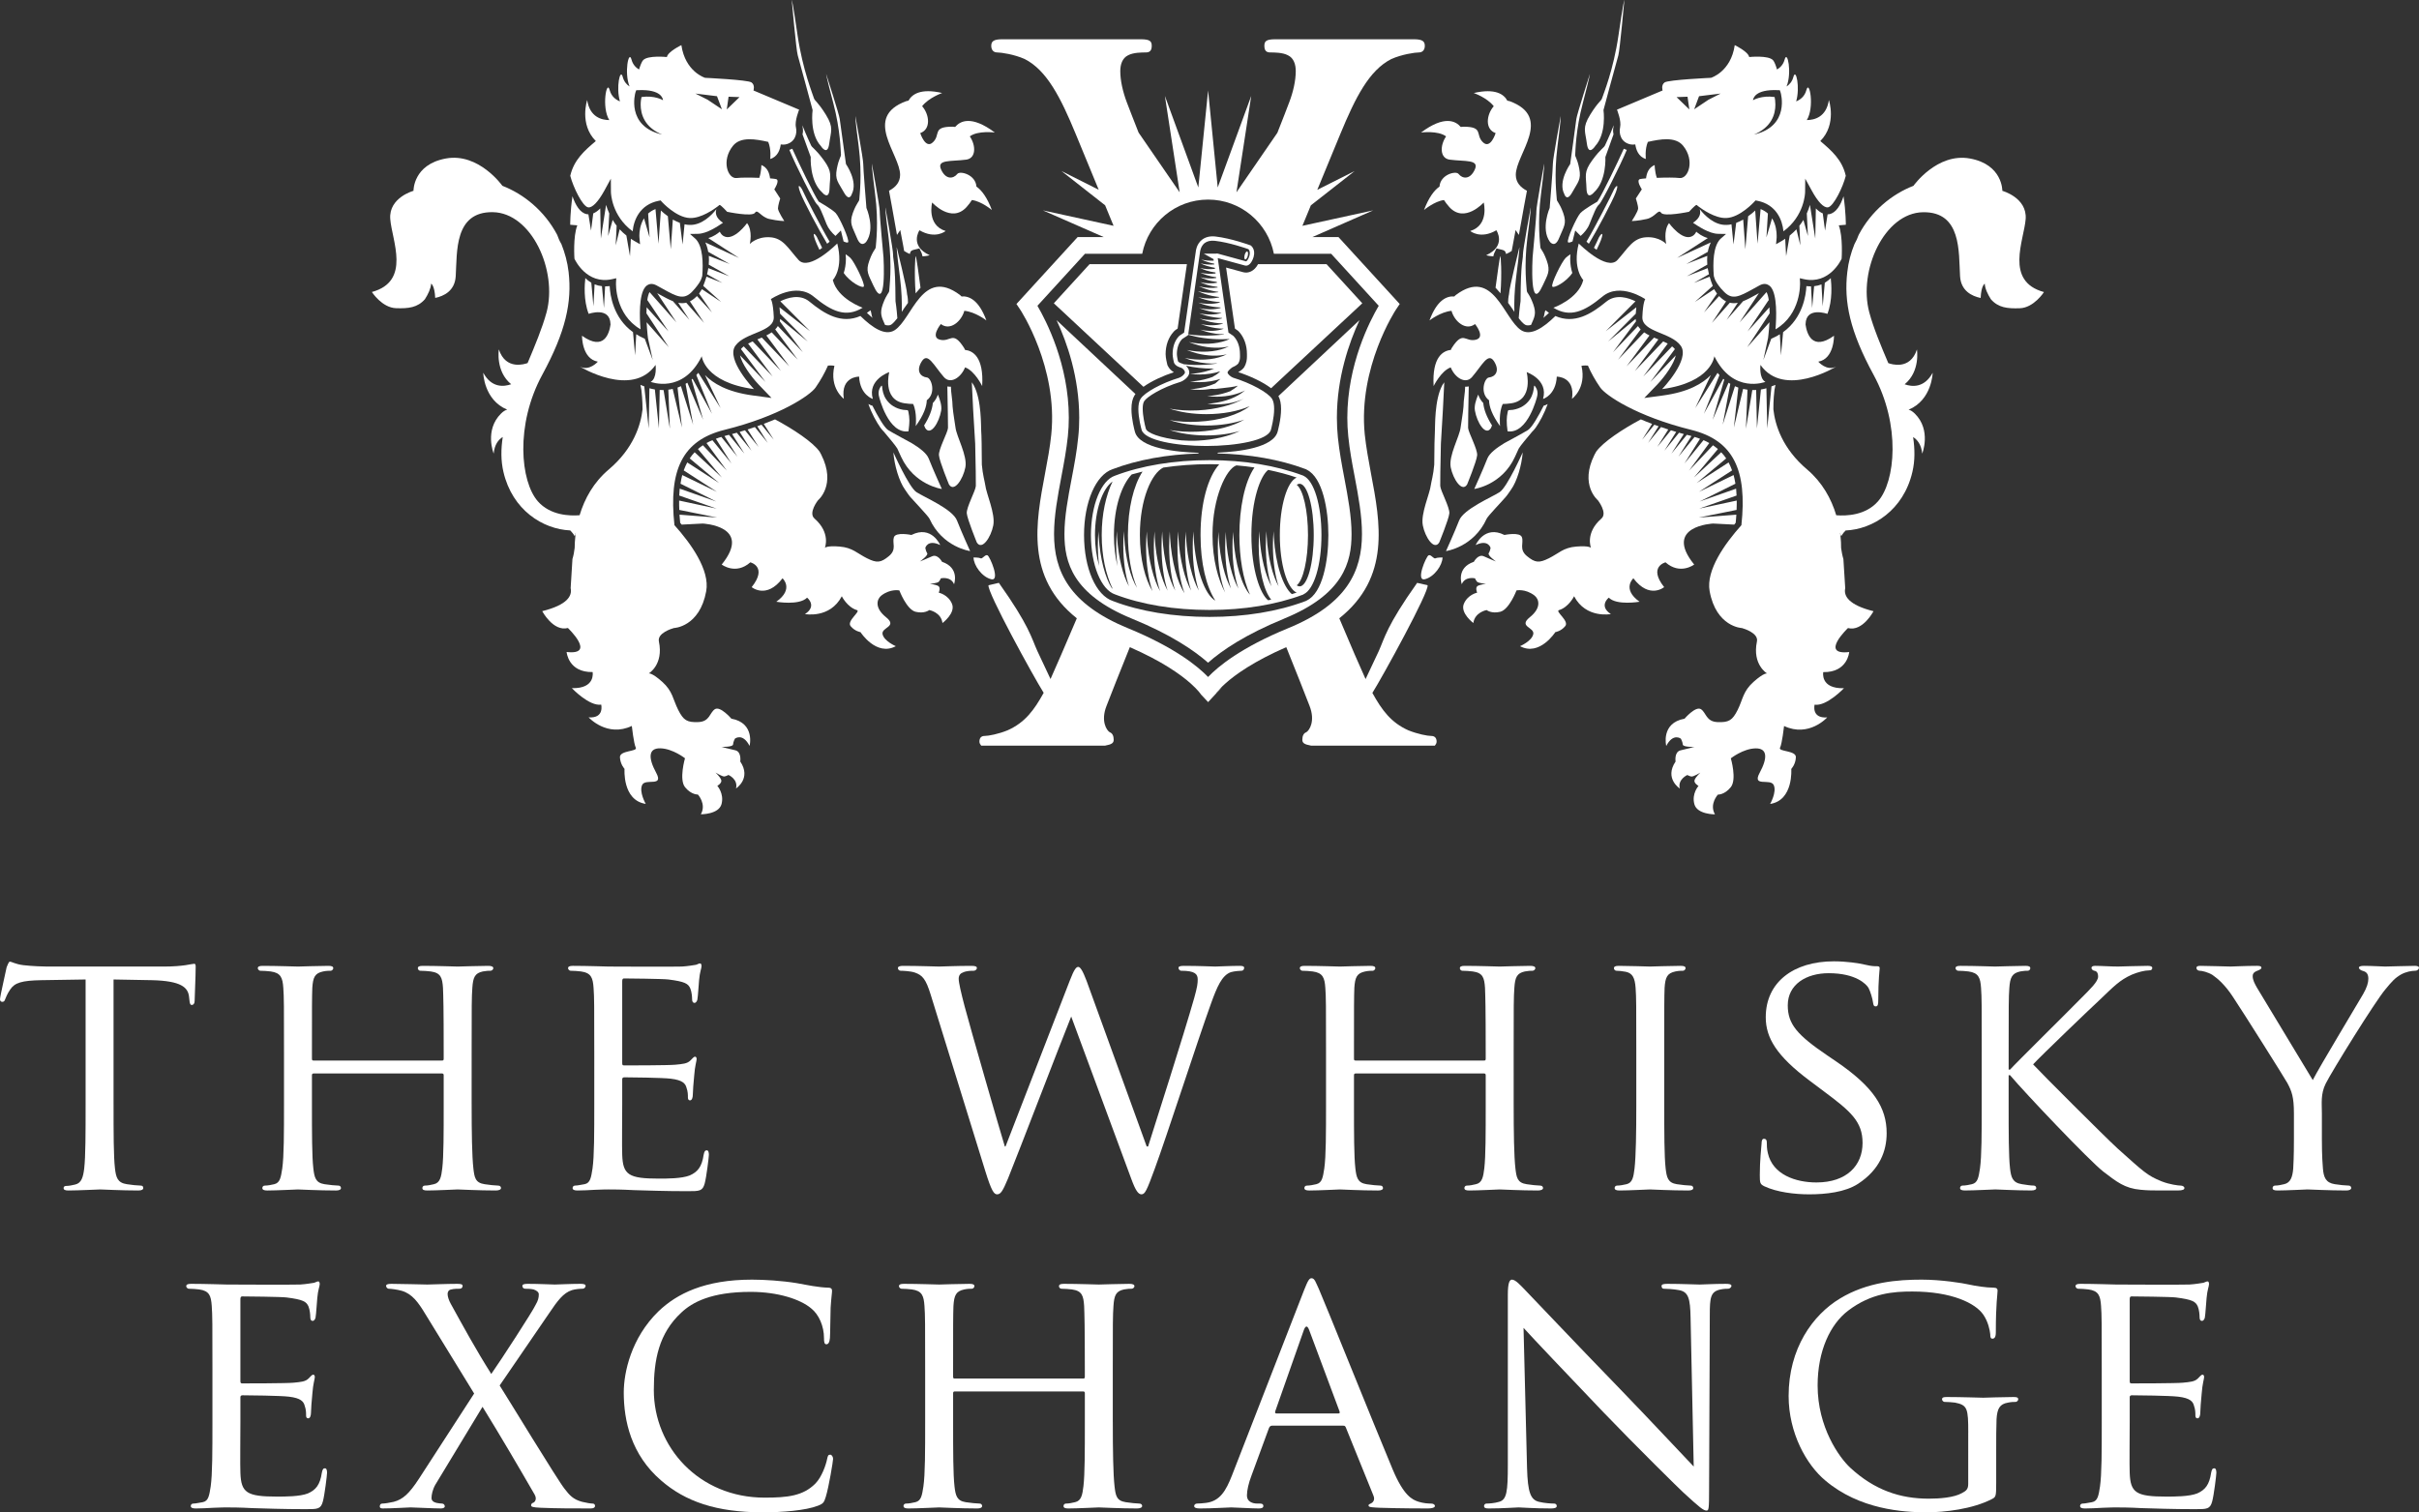 <?xml version="1.0" encoding="utf-8"?>
<!-- Generator: Adobe Illustrator 15.1.0, SVG Export Plug-In . SVG Version: 6.00 Build 0)  -->
<!DOCTYPE svg PUBLIC "-//W3C//DTD SVG 1.1//EN" "http://www.w3.org/Graphics/SVG/1.1/DTD/svg11.dtd">
<svg version="1.1" id="Layer_1" xmlns="http://www.w3.org/2000/svg" xmlns:xlink="http://www.w3.org/1999/xlink" x="0px" y="0px"
	 width="412.525px" height="257.963px" viewBox="0 0 412.525 257.963" enable-background="new 0 0 412.525 257.963"
	 xml:space="preserve">
  <rect x="0" y="0" width="412.525" height="257.963" fill="#333333" stroke="none"/>
  <style type="text/css">
  <![CDATA[
  svg {
      fill: #ffffff;
  }
]]>
  </style>
<g>
	<path d="M244.087,125.535c-0.658,0-2.325-0.323-3.909-0.959c-2.956-1.317-4.524-3.453-6.138-6.381
		c1.753-2.788,9.724-17.316,9.416-18.367l-1.779-0.408c-5.212,7.341-5.547,9.409-6.541,11.622c-0.393,0.819-1.276,2.698-2.256,4.792
		c-0.912-1.996-2.481-5.612-4.483-10.367c8.757-6.97,7.003-16.288,5.409-24.678c-0.424-2.312-0.836-4.512-1.065-6.67
		c-1.157-11.474,5.268-21.239,5.336-21.336l0.623-0.925l-0.754-0.828l-9.69-10.59h-4.454l10.375-4.554l-12.07,2.634
		c0.504-1.232,0.982-2.382,1.443-3.495l7.466-5.849l-6.374,3.208c2.423-5.869,3.924-9.512,3.924-9.512
		c2.576-6.234,4.916-10.885,8.712-12.806c1.802-0.798,4.022-1.12,4.689-1.12c0.677,0,1.014-0.492,1.014-1.128
		c0-0.806-0.447-1.121-1.898-1.121h-23.572c-1.561,0-1.891,0.315-1.891,1.121s0.33,1.128,0.995,1.128c0.674,0,2.113,0,3.012,0.477
		c1.022,0.481,1.346,1.596,1.346,2.717c0,1.604-0.434,3.53-1.107,5.289c-0.436,1.17-1.137,2.962-2.03,5.225l-6.978,10.151
		l2.521-16.447l-5.715,15.621l-1.641-16.545l-1.667,16.545l-5.702-15.621l2.521,16.447l-7.005-10.185
		c-0.882-2.256-1.583-4.021-2.018-5.191c-0.664-1.759-1.105-3.685-1.105-5.289c0-1.122,0.336-2.236,1.344-2.717
		c0.896-0.477,2.34-0.477,3.013-0.477c0.672,0,1.008-0.322,1.008-1.128s-0.336-1.121-1.905-1.121h-23.564
		c-1.45,0-1.899,0.315-1.899,1.121c0,0.636,0.329,1.128,1.002,1.128c0.672,0,2.906,0.322,4.693,1.12
		c3.782,1.92,6.143,6.571,8.713,12.806c0,0,1.5,3.643,3.917,9.498l-6.354-3.193l7.447,5.841c0.454,1.108,0.939,2.27,1.442,3.502
		l-12.055-2.634l10.38,4.554h-4.454l-10.437,11.417l0.623,0.925c0.071,0.097,6.487,9.862,5.317,21.336
		c-0.217,2.158-0.631,4.357-1.066,6.67c-1.582,8.391-3.334,17.708,5.421,24.678c-2.016,4.741-3.58,8.356-4.482,10.36
		c-0.988-2.096-1.869-3.966-2.249-4.785c-1.008-2.213-1.351-4.28-6.564-11.622l-1.764,0.408c-0.309,1.051,7.643,15.55,9.408,18.351
		c-1.618,2.937-3.188,5.08-6.158,6.397c-1.554,0.636-3.243,0.959-3.909,0.959c-0.56,0-0.889,0.322-0.889,0.966
		c0,0.294,0.147,0.491,0.302,0.687h21.133c1.141-0.21,1.463-0.447,1.463-1.008c0-0.645-0.225-1.122-0.673-1.274
		c-0.553-0.33-1.562-1.933-0.553-4.491c0.834-2.179,2.228-5.673,3.978-10.023c5.485,2.396,8.667,4.665,10.376,6.191l0,0
		c1.281,1.137,1.737,1.85,1.744,1.863l0.036,0.043l1.189,1.274l2.396-2.577c-0.37,0.307-0.7,0.643-0.993,1.021l-0.028-0.013
		c0.237-0.295,0.734-0.855,1.582-1.613l0,0c1.694-1.526,4.89-3.795,10.375-6.191c1.744,4.351,3.138,7.845,3.972,10.023
		c1,2.558,0,4.161-0.56,4.491c-0.448,0.153-0.673,0.629-0.673,1.274c0,0.561,0.33,0.798,1.478,1.008h21.127
		c0.146-0.195,0.295-0.392,0.295-0.687C244.992,125.857,244.648,125.535,244.087,125.535z M219.676,107.154
		c-7.993,3.28-11.917,6.5-13.654,8.323c-1.757-1.822-5.687-5.043-13.673-8.323c-10.06-4.125-12.595-9.765-12.595-16.069
		c0-3.137,0.617-6.417,1.247-9.771c0.435-2.277,0.869-4.624,1.107-6.899c0.112-1.071,0.161-2.129,0.161-3.167
		c0-9.084-3.853-16.517-5.351-19.088c1.169-1.281,7.404-8.092,8.104-8.868h9.765c1.023-5.275,5.659-9.247,11.236-9.247
		c5.562,0,10.186,3.971,11.222,9.247h9.767c0.701,0.776,6.934,7.586,8.109,8.868c-1.512,2.571-5.356,10.004-5.356,19.088
		c0,1.038,0.049,2.096,0.161,3.167c0.224,2.275,0.659,4.622,1.098,6.899c0.633,3.354,1.24,6.634,1.24,9.771
		C232.262,97.389,229.75,103.029,219.676,107.154z"/>
	<path d="M126.117,131.489c0.134,0.07,0.352,0.279,0.604,0.729c-0.169-0.223-0.435-0.356-0.693-0.49
		c0.007-0.056,0.055-0.084,0.055-0.148C126.082,131.585,126.104,131.519,126.117,131.489z"/>
	<path d="M285.82,131.58c0,0.064,0.06,0.092,0.06,0.148c-0.252,0.134-0.519,0.267-0.688,0.49c0.237-0.449,0.462-0.659,0.596-0.729
		C285.794,131.519,285.82,131.585,285.82,131.58z"/>
	<path d="M285.82,131.58c0,0.064,0.06,0.092,0.06,0.148c-0.252,0.134-0.519,0.267-0.688,0.49c0.237-0.449,0.462-0.659,0.596-0.729
		C285.794,131.519,285.82,131.585,285.82,131.58z"/>
	<path d="M228.62,74.546L228.62,74.546L228.62,74.546z"/>
	<path d="M168.925,93.72L168.925,93.72c0.013,0,0.013,0,0.013,0H168.925z"/>
	<path d="M142.474,40.245l0.925-0.933l0.462,1.87c0.392,0.181,0.686,0.253,0.771,0.141c0.266-0.407-1.457-4.258-2.114-4.98
		c-0.673-0.694-2.902-1.956-2.902-1.956c-0.827-1.182-3.558-6.906-4.505-9.022c-0.159,0.085-0.328,0.149-0.497,0.197
		c1.051,2.571,4.217,8.896,4.708,9.288c0.504,0.448,0.868,1.458,1.639,3.391C141.271,39.003,141.851,39.696,142.474,40.245z"/>
	<path d="M140.19,32.805c0,0,1.206,1.519,1.275-0.673c0.07-2.17,0.539-2.746-0.994-4.833c-1.526-2.073-1.99-2.059-2.193-2.583
		c-0.105-0.259-0.707-1.473-1.444-3.335c0.009,0.036,0.009,0.062,0.009,0.091c0.054,0.287,0.098,0.574,0.098,0.87
		c0,0.196-0.049,0.385-0.085,0.573c0.743,2.018,1.401,3.868,1.401,3.868S138.019,30.844,140.19,32.805z"/>
	<path d="M139.042,41.03c0.126,0.349,0.378,0.895,0.702,1.581c0.16-0.11,0.307-0.224,0.461-0.336
		c-0.392-0.77-0.665-1.338-0.742-1.52C139.168,39.998,138.355,39.18,139.042,41.03z"/>
	<path d="M138.58,18.779c0,0-0.567,3.98,1.4,6.122c0,0,1.136,1.809,1.43-0.376c0.274-2.172,0.826-2.691-0.568-4.96
		c-1.407-2.269-1.876-2.296-2.053-2.851c-0.153-0.54-1.918-4.827-2.773-10.682C135.174,0.175,135.021,0,135.021,0
		s0.757,8.581,1.023,9.435C136.302,10.297,138.58,18.779,138.58,18.779z"/>
	<path d="M143.413,26.332c0.042,0.449-0.322,0.519-0.7,2.445c-0.364,1.912,0.238,2.29,1.191,4.021
		c0.952,1.731,1.359,0.301,1.359,0.301c1.106-2.143-0.996-5.113-0.996-5.113s-0.98-6.999-1.065-7.698
		c-0.07-0.708-2.311-7.656-2.311-7.656s-0.05,0.139,1.205,4.917C143.356,22.31,143.356,25.875,143.413,26.332z"/>
	<path d="M147.308,48.874c0.252-0.422-1.599-4.203-2.278-4.875c-0.187-0.181-0.483-0.407-0.817-0.63
		c0.027,0.251,0.047,0.504,0.047,0.729c0,1.009-0.162,1.814-0.371,2.465C144.954,48.146,147.09,49.238,147.308,48.874z"/>
	<path d="M146.543,33.987c-0.021,0.47-0.412,0.476-1.1,2.333c-0.658,1.865-0.069,2.348,0.688,4.244
		c0.742,1.892,1.61,0.652,1.61,0.652c1.555-2.213,0.016-5.75,0.016-5.75s-0.562-6.852-0.547-7.565
		c0.013-0.729-1.332-8.071-1.332-8.071s-0.099,0.153,0.56,5.133C147.069,29.961,146.551,33.531,146.543,33.987z"/>
	<path d="M164.87,87.569c0.104,1.028,1.714,4.967,1.714,4.967c0.883,1.408,2.411-0.891,2.803-2.907
		c0.393-2.011-1.191-5.366-1.374-6.934c-0.048-0.422-0.435-1.739-0.574-3.44c0-2.475-0.056-5.296-0.11-5.758
		c-0.057-0.582,0.11-5.289-1.289-7.811c-0.099-0.167-0.184-0.309-0.31-0.476c0.091,2.409,0.329,6.69,0.575,10.466
		c0.077,3.501,0.14,6.836,0.111,7.214C166.382,83.702,164.779,86.546,164.87,87.569z"/>
	<path d="M156.147,50.036c0.154-0.154,0.687-0.826,0.834-0.958c-0.329-2.528-0.693-5.136-0.82-5.38
		C156.092,43.515,155.882,46.652,156.147,50.036z"/>
	<path d="M154.131,52.664c0.035-0.05,0.672-0.938,0.714-1.002c0-1.101-0.168-1.353-0.168-1.59c0.029-0.722-1.751-7.895-1.751-7.895
		s-0.091,0.147,0.547,5.127c0.307,2.339,0.35,4.357,0.314,5.898C153.899,53.02,154.017,52.839,154.131,52.664z"/>
	<path d="M151.608,32.54l0.491,2.661c0.251,1.378,0.594,3.25,0.868,4.875l0.561-0.84l0.512,2.732
		c0.041,0.244,0.104,0.546,0.146,0.839c0.337,0.22,0.651,0.385,0.967,0.519c0.112-0.56,0.35-0.629,0.729-0.728l0.911-0.224
		l0.398,0.84c0.035,0.085,0.078,0.273,0.133,0.511c0.743-0.027,1.22-0.189,1.22-0.189c-3.516-1.61-1.744-4.259-1.744-4.259
		c2.738,1.598,4.462,0.127,4.462,0.127c-3.279-1.009-2.298-4.861-2.298-4.861s3.265,3.621,5.862,0.785
		c0.386-0.428,0.681-0.827,0.918-1.207c1.639,0.21,3.405,1.703,3.405,1.703c-0.826-2.192-1.766-3.397-2.634-4
		c-0.133-2.039-2.789-2.731-3.251-2.158c-0.672,0.841-1.96,1.037-2.771-0.742c-0.813-1.767,1.651-1.344,4.299-1.695
		c1.66-0.238,1.674-2.381,0.596-3.965c1.38-1.038,4.267-0.658,4.267-0.658c-4.035-3.014-5.941-1.933-6.767-0.954
		c-0.147-0.014-0.295-0.034-0.469-0.041c-3.481,0-1.968,1.351-3.299,2.633c-1.29,1.304-2.187-1.541-2.187-1.541
		c1.863-0.659,1.577-3.158,0.323-4.589c1.162-1.477,3.417-2.249,3.417-2.249c-3.678-0.853-5.14,0.219-5.744,1.303
		c-0.125,0.015-0.252,0.041-0.378,0.084c-7.495,2.752-1.022,9.065-1.051,12.594C153.479,31.103,152.744,31.935,151.608,32.54z"/>
	<path d="M149.353,42.107c-0.014,0.463-0.421,0.463-1.093,2.326c-0.672,1.863-0.168,2.382,0.665,4.237
		c2.319,5.078,1.744-4.77,1.744-4.77s-0.672-7.173-0.644-7.887c0.013-0.729-1.337-8.071-1.337-8.071s-0.091,0.141,0.545,5.129
		C149.886,38.065,149.367,41.645,149.353,42.107z"/>
	<path d="M148.792,54.224c-0.196-0.392-0.168-0.985-0.356-1.302l-0.596,0.449C148.169,53.679,148.491,53.973,148.792,54.224z"/>
	<path d="M150.551,51.892c-0.568,1.619-0.204,2.199,0.383,3.538c0.401,0.098,0.772,0.112,1.038-0.049
		c0.336-0.231,0.686-0.624,1.058-1.1c-0.091-1.442-0.315-2.915-0.315-2.915c-0.03-7.018-0.435-7.003-0.407-7.894
		c0.036-0.72-1.317-8.069-1.317-8.069s-0.098,0.147,0.547,5.134c0.644,4.994,0.112,8.567,0.112,9.022
		C151.628,50.036,151.23,50.036,150.551,51.892z"/>
	<path d="M141.479,41.224c-1.451-2.423-4.302-8-4.567-8.65c-0.31-0.765-1.122-1.555-0.435,0.273
		c0.546,1.457,3.243,6.521,4.581,8.729C141.213,41.448,141.346,41.335,141.479,41.224z"/>
	<path d="M156.289,83.946c-1.29-0.833-3.938-6.787-3.938-6.787c0.168,2.222,0.987,4.974,1.989,6.36c0,0,0.744,1.107,0.912,1.262
		c0.783,0.903,3.003,3.193,3.262,3.706c2.207,4.874,6.928,5.513,6.928,5.513s-1.478-3.258-2.234-5.198
		C162.473,86.84,157.577,84.794,156.289,83.946z"/>
	<path d="M124.723,122.586c0,0-1.905-2.221-2.816-1.61c-0.896,0.595-0.862,2.106-2.794,2.192c-1.947,0.083-2.558-0.295-3.461-2.089
		c-0.911-1.807-0.911-3.167-2.716-4.777c-1.801-1.618-2.307-1.428-2.307-1.428s2.566-1.493,1.738-5.452
		c-0.309-1.441,2.213-2.199,2.516-2.283c0.006,0,0.034,0,0.034-0.014c0.035,0.014,4.415-0.183,5.52-6.298
		c0.644-3.578-2.599-8.104-5.421-11.25c-1.01-9.393,1.344-14.464,8.531-16.252c9.415-2.332,14.611-5.896,15.537-7.22
		c0.868-1.254,1.568-2.508,2.115-3.749c0.617-0.063,1.1,0.042,1.1,0.042c-0.903,3.83,1.604,5.624,1.604,5.624
		c-0.582-3.823,2.605-3.782,2.605-3.782c0.162,3.167,2.34,3.805,2.34,3.805c-0.953-3.3,2.802-4.574,2.802-4.574
		s-1.233,4.707,2.562,5.309c0.562,0.09,1.064,0.119,1.508,0.126c0.706,1.471,0.44,3.776,0.44,3.776
		c1.387-1.913,1.863-3.343,1.891-4.407c1.647-1.219,0.777-3.811,0.029-3.887c-1.065-0.105-1.935-1.081-0.891-2.741
		c1.03-1.644,2.025,0.659,3.783,2.677c1.1,1.262,2.901,0.104,3.608-1.66c1.653,0.58,2.915,3.187,2.915,3.187
		c0.308-5.016-1.64-6.038-2.921-6.165c-0.063-0.139-0.12-0.295-0.217-0.421c-1.892-2.915-2.207-0.909-4.007-1.309
		c-1.793-0.372,0.099-2.684,0.099-2.684c1.568,1.211,3.5-0.433,4.005-2.256c1.871,0.17,3.762,1.64,3.762,1.64
		c-1.31-3.552-3.005-4.196-4.237-4.091c-0.085-0.083-0.183-0.183-0.282-0.259c-6.415-4.792-8.125,4.092-11.123,6.017
		c-1.612,1.023-3.762-0.385-5.842-2.423c-3.237,1.416-6.082-0.308-8.687-2.452c-1.653-1.366-3.797-0.638-4.974-0.056l5.079,5.106
		l-5.218-4.084c0.041,0.322,0.069,0.701,0.098,1.093l4.721,4.755l-4.7-3.859c-0.014,0.14-0.036,0.271-0.063,0.406l3.923,5.268
		l-4.26-4.463c-0.118,0.203-0.278,0.4-0.448,0.568l3.847,5.176l-4.448-4.671c-0.295,0.203-0.596,0.376-0.912,0.532l3.922,5.268
		l-4.693-4.905c-0.232,0.1-0.462,0.197-0.687,0.28c-0.014,0.008-0.042,0.023-0.07,0.03l4.02,5.399l-4.826-5.057
		c-0.273,0.119-0.526,0.245-0.777,0.37l4.181,5.618l-4.925-5.14c-0.181,0.139-0.342,0.293-0.476,0.462l4.189,5.617l-4.342-4.545
		c0.293,1.4,1.821,3.557,3.172,4.98l2.194,2.289l-3.152-0.427c-4.428-0.588-6.858-2.088-8.197-3.489l2.669,5.646l-3.804-6.023
		c-0.104,0.14-0.224,0.267-0.337,0.386l2.664,6.604l-3.307-5.974c-0.056,0.048-0.113,0.09-0.168,0.133l1.974,6.864l-2.696-6.325
		c-0.104,0.063-0.204,0.133-0.301,0.189l1.289,6.97l-2.08-6.564c-0.189,0.083-0.4,0.169-0.581,0.239l0.757,6.821l-1.583-6.598
		c-0.253,0.063-0.504,0.105-0.744,0.133l0.266,6.654l-1.078-6.591c-0.238,0-0.463,0-0.659-0.013l-0.134,6.563l-0.692-6.649
		c-0.421-0.068-0.742-0.153-0.926-0.21l-0.126,6.86l-0.755-7.182c-0.211-0.083-0.436-0.167-0.658-0.25
		c0.069,0.306,0.132,0.615,0.168,0.875c0.196,1.604,0.196,3.201,0.196,3.301c-0.302,2.647-1.521,6.674-5.773,10.267
		c-2.563,2.166-4.113,4.961-4.96,7.791l0,0c-1.736,0.14-5.015,0.021-7.117-2.368c-2.964-3.361-3.909-13.021,0.756-21.604
		c4.006-7.367,5.071-12.397,4.484-17.51c-0.197-1.711-0.639-3.288-1.22-4.75c-0.323-0.54-0.553-1.079-0.722-1.583
		c-2.165-4.112-5.73-6.984-9.352-8.377c0,0-4.027-5.689-9.632-4.659c-5.611,1.022-5.526,5.514-5.526,5.514s-4.231,1.147-3.965,4.791
		c0.267,3.649,3.616,10.633-3.132,12.468c0,0,1.725,2.689,4.126,2.761c2.115,0.077,3.657-0.099,4.919-1.529
		c0.559-0.882,1.001-1.806,1.064-2.661c0,0,0.589,0.288,0.693,2.438c1.45-0.303,3.354-1.177,3.496-3.712
		c0.252-4.146-0.267-11.012,6.319-10.914c6.598,0.098,11.081,9.938,9.175,17.077c-0.743,2.725-1.975,5.66-3.235,8.66
		c-0.442,0.161-3.714,1.288-4.904-2.326c0,0-0.603,3.726,2.101,5.939c-1.233,0.436-3.334,0.673-4.763-1.96
		c0,0,0.083,4.635,4.09,6.296c-0.302,0.07-0.659,0.272-1.051,0.664c-2.871,2.832-1.261,6.824-1.261,6.824
		c0.154-1.527,0.791-2.36,1.548-2.823c-0.314,2.053-0.329,4.057,0.119,5.962c1.52,6.514,6.725,9.764,11.39,9.974
		c0.238,0.236,0.531,0.575,0.756,0.967l0.196-0.575c-0.014,0.091-0.034,0.183-0.041,0.28c-0.015-0.036-0.036-0.063-0.036-0.063
		s0,0.133,0,0.358c-0.069,0.687-0.119,1.372-0.119,2.016c-0.076,0.616-0.182,1.275-0.378,1.891l-0.307,4.967
		c0.288,1.31-0.539,2.857-4.848,3.93c0,0,1.871,3.531,4.379,2.873c0,0,4.917,4.679-0.219,4.091c0,0,0.266,3.502,4.434,3.424
		c0,0,0.554,2.858-3.538,2.746c0,0,2.943,3.119,5.002,2.811c0,0,0.588,2.366-2.144,2.171c0,0,3.125,3.467,7.364,1.465
		c0,0,0.336,3.031,0.677,3.705c0.352,0.693-2.751,0.433-2.702,1.638c0.07,1.234,0.784,1.976,0.784,1.976s-0.407,5.366,3.615,5.975
		c0,0-1.17-2.039-0.609-3.229c0.553-1.192,3.748,0.428,2.389-2.08c-1.359-2.5-1.374-4.225,0.727-4.169
		c2.103,0.056,4.189,1.696,4.189,1.696s-1.051,3.607,0.008,4.932c1.063,1.317,2.191,1.254,2.191,1.254s1.499,1.618,0.504,3.37
		c0,0,3.055,0.041,3.532-1.751c0.462-1.794-0.722-3.096-0.722-3.096s0.89-0.505,0.651-1.051c-0.231-0.546-0.952-1.218-0.952-1.218
		s1.155,0.713,1.513,0.665c0.35-0.062,0.686-0.26,0.686-0.26s1.689,0.729,1.29,2.304c0,0,2.669-1.702,0.722-4.601
		c0,0,0.259-1.667-0.861-1.913c-1.135-0.247-2.34-0.582-2.34-0.582s1.947,0.063,1.975-0.406c0.029-0.477,0.323-0.996,0.323-0.996
		s1.317-1.036,2.493,1.24C127.833,127.237,128.808,123.321,124.723,122.586z"/>
	<path d="M160.651,95.828c0,0-0.735-1.38-1.707-0.932c-0.989,0.454-2.067,0.875-2.067,0.875s1.492-1.044,1.239-1.409
		c-0.237-0.377-0.315-0.91-0.315-0.91s0.392-1.514,2.543-0.477c0,0-1.478-3.453-4.917-1.723c0,0-2.67-0.561-2.985,0.393
		c-0.329,0.967,0.54,2.06-0.847,3.209c-1.386,1.148-2.059,1.212-3.733,0.377c-1.674-0.826-2.444-1.821-4.687-2.003
		c-2.241-0.181-2.508,0.225-2.508,0.225s1.058-2.535-1.764-5.002c-1.109-0.958,0.601-3.124,0.601-3.124s3.167-2.599,0.547-7.775
		c-0.042-0.084-0.272-0.505-0.272-0.505c-1.157-1.651-4.562-3.894-7.607-5.512c-0.61,0.259-1.255,0.512-1.919,0.764l1.702,2.704
		l-2.089-2.557c-0.237,0.09-0.475,0.175-0.72,0.259l1.786,2.844l-2.2-2.705c-0.406,0.147-0.812,0.28-1.24,0.414l1.877,2.983
		l-2.325-2.845c-0.301,0.1-0.596,0.183-0.904,0.275l2.018,3.208l-2.508-3.068c-0.265,0.07-0.532,0.146-0.806,0.223l2.109,3.35
		l-2.634-3.217c-0.168,0.05-0.336,0.091-0.52,0.133c-0.089,0.03-0.167,0.056-0.251,0.083l2.199,3.517l-2.737-3.369
		c-0.33,0.091-0.64,0.204-0.927,0.315l2.654,4.217l-3.249-3.979c-0.351,0.147-0.688,0.309-1.003,0.489l3.468,4.708l-4.083-4.329
		c-0.303,0.203-0.583,0.419-0.848,0.645l4.091,4.861l-4.652-4.315c-0.308,0.322-0.588,0.672-0.84,1.051l5.023,4.203l-5.445-3.517
		c-0.224,0.42-0.426,0.883-0.602,1.36l5.667,3.656l-5.919-2.865c-0.126,0.463-0.217,0.959-0.292,1.479l6.094,3.032l-6.234-2.191
		c-0.036,0.378-0.057,0.769-0.078,1.175l6.374,2.229l-6.394-1.374c0,0.512,0,1.038,0.027,1.597l6.458,1.304l-6.423-0.492
		c0.036,0.449,0.071,0.911,0.118,1.387c0.085,0.105,0.168,0.21,0.253,0.308c1.842-0.083,3.586-0.183,3.586-0.183
		s8.595,0.38,3.243,6.993c0,0,2.389,1.835,4.882-0.378c0,0,3.005,0.742,0.231,4.231c0,0,2.515,2.114,5.26-1.507
		c0,0,2.018,1.814-1.064,4c0,0,3.909,0.68,5.253-0.7c0,0,1.78,1.415-0.363,2.802c0,0,4.259,0.825,6.282-3.04
		c0,0,0.919,1.875,2.586,2.368c0.686,0.21-1.808,1.857-1.079,2.731c0.714,0.882,1.68,1.022,1.68,1.022s2.69,4.19,6.024,2.396
		c0,0-2.003-0.853-2.261-2.044c-0.252-1.191,2.625-1.254,0.608-2.886c-2.073-1.653-1.561-3.138-0.791-3.727
		c1.547-1.177,3.047-0.855,3.047-0.855s1.232,3.251,2.76,3.643c1.527,0.372,2.34-0.293,2.34-0.293s2.018,0.356,2.254,2.212
		c0,0,2.27-1.687,1.626-3.27c-0.658-1.591-2.263-1.907-2.263-1.907s0.385-0.875-0.09-1.148c-0.498-0.265-1.417-0.351-1.417-0.351
		s1.262-0.119,1.5-0.356c0.237-0.252,0.365-0.589,0.365-0.589s1.659-0.399,2.254,0.995
		C162.704,99.645,163.726,96.871,160.651,95.828z"/>
	<path d="M169.05,98.804c1.583,0.365-0.238-3.88-0.637-4.076c-0.4-0.224-0.882,0.686-1.206,0.503
		c-0.328-0.161-1.184-0.14-1.184-0.14C166.04,96.444,167.467,98.433,169.05,98.804z"/>
	<path d="M154.928,73.572l0.112-1.007c0.014-0.189,0.043-0.505,0.043-0.868c0-0.463-0.072-0.996-0.177-1.501
		c-0.034-0.07-0.07-0.154-0.104-0.229c-0.393-0.036-0.772-0.063-0.778-0.063c-1.269-0.211-2.277-0.841-2.92-1.816
		c-0.471-0.706-0.63-1.505-0.688-2.261c-0.042-0.008-0.07-0.028-0.098-0.042c-0.282,0.35-0.491,0.743-0.491,1.261
		c0,0.217,0.029,0.447,0.105,0.692C149.934,67.737,151.469,74.063,154.928,73.572z"/>
	<path d="M150.137,72.941c0.239,0.316,0.448,0.561,0.603,0.702c0.778,0.918,2.045,2.438,2.291,2.878
		c0.188,0.4,0.399,0.849,0.637,1.396c2.242,4.86,6.949,5.49,6.949,5.49s-1.477-3.25-2.241-5.197
		c-0.351-0.897-1.562-1.814-2.907-2.627c0,0-3.412-1.841-4.008-2.22c-0.699-0.463-1.827-2.452-2.683-4.162l-0.251-0.07
		c-0.029-0.008-0.197-0.078-0.434-0.21C148.639,70.491,149.478,72.01,150.137,72.941L150.137,72.941L150.137,72.941z"/>
	<path d="M164.63,79.723c0.386-1.996-1.513-5.252-1.688-6.822c-0.125-0.968-0.391-2.339-0.489-3.546
		c-0.014-1.147-0.281-2.366-0.287-3.39c-0.204,0-0.414-0.013-0.61-0.048c0.07,3.431,0.126,6.704,0.112,7.075
		c-0.042,0.798-1.652,3.655-1.541,4.679c0.084,1.038,1.709,4.968,1.709,4.968C162.718,84.045,164.23,81.741,164.63,79.723z"/>
	<path d="M160.504,70.042c0.127-0.785-0.153-1.752-0.559-2.738c-0.168,0.51-0.441,1.001-0.862,1.442
		c-0.12,1.157-0.596,2.403-1.493,3.825c0.112,0.273,0.21,0.469,0.21,0.469C158.704,74.428,160.162,72.059,160.504,70.042z"/>
	<path d="M269.557,40.245l-0.926-0.933l-0.463,1.87c-0.391,0.181-0.699,0.253-0.769,0.141c-0.274-0.407,1.456-4.258,2.115-4.98
		c0.658-0.694,2.9-1.956,2.9-1.956c0.818-1.182,3.559-6.906,4.509-9.022c0.153,0.085,0.324,0.149,0.501,0.197
		c-1.059,2.571-4.233,8.896-4.703,9.288c-0.518,0.448-0.882,1.458-1.666,3.391C270.762,39.003,270.173,39.696,269.557,40.245z"/>
	<path d="M271.84,32.805c0,0-1.218,1.519-1.289-0.673c-0.062-2.17-0.524-2.746,1.011-4.833c1.526-2.073,1.99-2.059,2.189-2.583
		c0.107-0.259,0.71-1.473,1.438-3.335c0,0.036,0,0.062,0,0.091c-0.069,0.287-0.105,0.574-0.105,0.87
		c0,0.196,0.059,0.385,0.079,0.573c-0.73,2.018-1.389,3.868-1.389,3.868S274.005,30.844,271.84,32.805z"/>
	<path d="M272.989,41.03c-0.134,0.349-0.386,0.895-0.716,1.581c-0.146-0.11-0.307-0.224-0.446-0.336
		c0.378-0.77,0.666-1.338,0.729-1.52C272.855,39.998,273.676,39.18,272.989,41.03z"/>
	<path d="M273.451,18.779c0,0,0.562,3.98-1.405,6.122c0,0-1.136,1.809-1.423-0.376c-0.28-2.172-0.827-2.691,0.56-4.96
		c1.4-2.269,1.884-2.296,2.044-2.851c0.17-0.54,1.937-4.827,2.781-10.682C276.857,0.175,277.01,0,277.01,0s-0.77,8.581-1.024,9.435
		C275.722,10.297,273.451,18.779,273.451,18.779z"/>
	<path d="M268.631,26.332c-0.071,0.449,0.316,0.519,0.688,2.445c0.364,1.912-0.245,2.29-1.19,4.021
		c-0.953,1.731-1.361,0.301-1.361,0.301c-1.12-2.143,1.004-5.113,1.004-5.113s0.973-6.999,1.052-7.698
		c0.078-0.708,2.304-7.656,2.304-7.656s0.056,0.139-1.191,4.917C268.676,22.31,268.676,25.875,268.631,26.332z"/>
	<path d="M264.722,48.874c-0.266-0.422,1.599-4.203,2.27-4.875c0.184-0.181,0.478-0.407,0.827-0.63
		c-0.014,0.251-0.048,0.504-0.048,0.729c0,1.009,0.161,1.814,0.364,2.465C267.07,48.146,264.933,49.238,264.722,48.874z"/>
	<path d="M265.488,33.987c0.014,0.47,0.413,0.476,1.092,2.333c0.667,1.865,0.078,2.348-0.679,4.244
		c-0.743,1.892-1.611,0.652-1.611,0.652c-1.562-2.213-0.014-5.75-0.014-5.75s0.559-6.852,0.546-7.565
		c-0.021-0.729,1.331-8.071,1.331-8.071s0.092,0.153-0.546,5.133C264.963,29.961,265.481,33.531,265.488,33.987z"/>
	<path d="M247.163,87.569c-0.105,1.028-1.724,4.967-1.724,4.967c-0.882,1.408-2.402-0.891-2.796-2.907
		c-0.398-2.011,1.191-5.366,1.375-6.934c0.048-0.422,0.434-1.739,0.573-3.44c0-2.475,0.07-5.296,0.112-5.758
		c0.057-0.582-0.112-5.289,1.274-7.811c0.112-0.167,0.197-0.309,0.321-0.476c-0.097,2.409-0.335,6.69-0.573,10.466
		c-0.078,3.501-0.14,6.836-0.112,7.214C245.648,83.702,247.254,86.546,247.163,87.569z"/>
	<path d="M255.884,50.036c-0.155-0.154-0.681-0.826-0.841-0.958c0.336-2.528,0.699-5.136,0.812-5.38
		C255.939,43.515,256.15,46.652,255.884,50.036z"/>
	<path d="M257.901,52.664c-0.05-0.05-0.68-0.938-0.713-1.002c0-1.101,0.166-1.353,0.166-1.59c-0.027-0.722,1.753-7.895,1.753-7.895
		s0.097,0.147-0.555,5.127c-0.3,2.339-0.344,4.357-0.3,5.898C258.133,53.02,258.011,52.839,257.901,52.664z"/>
	<path d="M262.68,42.107c0.014,0.463,0.418,0.463,1.091,2.326c0.665,1.863,0.182,2.382-0.673,4.237
		c-2.313,5.078-1.736-4.77-1.736-4.77s0.672-7.173,0.643-7.887c-0.027-0.729,1.332-8.071,1.332-8.071s0.099,0.141-0.539,5.129
		C262.146,38.065,262.663,41.645,262.68,42.107z"/>
	<path d="M261.473,51.892c0.574,1.619,0.21,2.199-0.379,3.538c-0.398,0.098-0.77,0.112-1.027-0.049
		c-0.357-0.231-0.71-0.624-1.072-1.1c0.099-1.442,0.314-2.915,0.314-2.915c0.036-7.018,0.428-7.003,0.4-7.894
		c-0.031-0.72,1.33-8.069,1.33-8.069s0.099,0.147-0.562,5.134c-0.629,4.994-0.112,8.567-0.105,9.022
		C260.395,50.036,260.801,50.036,261.473,51.892z"/>
	<path d="M270.551,41.224c1.442-2.423,4.301-8,4.568-8.65c0.294-0.765,1.104-1.555,0.42,0.273c-0.548,1.457-3.237,6.521-4.582,8.729
		C270.818,41.448,270.677,41.335,270.551,41.224z"/>
	<path d="M255.743,83.946c1.288-0.833,3.936-6.787,3.936-6.787c-0.173,2.222-0.986,4.974-1.994,6.36c0,0-0.75,1.107-0.918,1.262
		c-0.77,0.903-2.998,3.193-3.243,3.706c-2.214,4.874-6.929,5.513-6.929,5.513s1.474-3.258,2.229-5.198
		C249.565,86.84,254.441,84.794,255.743,83.946z"/>
	<path d="M242.973,98.804c-1.589,0.365,0.231-3.88,0.646-4.076c0.398-0.224,0.88,0.686,1.208,0.503
		c0.316-0.161,1.178-0.14,1.178-0.14C245.978,96.444,244.564,98.433,242.973,98.804z"/>
	<path d="M257.096,73.572l-0.113-1.007c-0.02-0.189-0.033-0.505-0.033-0.868c0-0.463,0.067-0.996,0.18-1.501
		c0.027-0.07,0.059-0.154,0.092-0.229c0.4-0.036,0.776-0.063,0.776-0.063c1.276-0.211,2.285-0.841,2.93-1.816
		c0.461-0.706,0.63-1.505,0.686-2.261c0.029-0.008,0.057-0.028,0.091-0.042c0.273,0.35,0.498,0.743,0.498,1.261
		c0,0.217-0.028,0.447-0.097,0.692C262.105,67.737,260.563,74.063,257.096,73.572z"/>
	<path d="M261.894,72.941c-0.238,0.316-0.449,0.561-0.609,0.702c-0.777,0.918-2.054,2.438-2.29,2.878
		c-0.19,0.4-0.394,0.849-0.637,1.396c-2.222,4.86-6.943,5.49-6.943,5.49s1.472-3.25,2.234-5.197
		c0.358-0.897,1.568-1.814,2.907-2.627c0,0,3.419-1.841,4.007-2.22c0.713-0.463,1.835-2.452,2.688-4.162l0.24-0.07
		c0.035-0.008,0.209-0.078,0.447-0.21C263.377,70.491,262.55,72.01,261.894,72.941h0.007H261.894z"/>
	<path d="M247.401,79.723c-0.392-1.996,1.513-5.252,1.688-6.822c0.126-0.968,0.392-2.339,0.49-3.546c0-1.147,0.28-2.366,0.28-3.39
		c0.211,0,0.421-0.013,0.616-0.048c-0.069,3.431-0.128,6.704-0.11,7.075c0.048,0.798,1.646,3.655,1.54,4.679
		c-0.091,1.038-1.71,4.968-1.71,4.968C249.327,84.045,247.8,81.741,247.401,79.723z"/>
	<path d="M251.527,70.042c-0.142-0.785,0.146-1.752,0.56-2.738c0.167,0.51,0.436,1.001,0.862,1.442
		c0.111,1.157,0.596,2.403,1.492,3.825c-0.12,0.273-0.197,0.469-0.197,0.469C253.325,74.428,251.871,72.059,251.527,70.042z"/>
	<path d="M345.449,37.344c0.252-3.644-3.979-4.791-3.979-4.791s0.081-4.491-5.52-5.514c-5.618-1.03-9.641,4.659-9.641,4.659
		c-3.614,1.393-7.188,4.265-9.343,8.377c-0.183,0.504-0.412,1.044-0.722,1.583c-0.598,1.463-1.022,3.04-1.213,4.75
		c-0.607,5.113,0.464,10.143,4.471,17.51c4.68,8.583,3.727,18.243,0.756,21.604c-2.088,2.389-5.38,2.508-7.115,2.368l0,0
		c-0.843-2.83-2.397-5.625-4.945-7.791c-4.26-3.593-5.48-7.619-5.774-10.267c-0.014-0.1-0.014-1.697,0.184-3.301
		c0.041-0.26,0.097-0.568,0.169-0.875c-0.22,0.083-0.456,0.167-0.674,0.25l-0.727,7.182l-0.144-6.86
		c-0.187,0.057-0.496,0.142-0.932,0.21l-0.68,6.649l-0.132-6.563c-0.208,0.013-0.441,0.013-0.659,0.013l-1.085,6.591l0.265-6.654
		c-0.237-0.027-0.488-0.07-0.747-0.133l-1.577,6.598l0.763-6.821c-0.194-0.07-0.394-0.156-0.58-0.239l-2.088,6.564l1.297-6.97
		c-0.107-0.056-0.204-0.126-0.3-0.189l-2.707,6.325l1.982-6.864c-0.062-0.042-0.112-0.084-0.174-0.133l-3.306,5.974l2.659-6.604
		c-0.11-0.119-0.223-0.246-0.328-0.386l-3.803,6.023l2.661-5.646c-1.345,1.401-3.776,2.901-8.194,3.489l-3.153,0.427l2.2-2.289
		c1.357-1.423,2.872-3.58,3.165-4.98l-4.336,4.545l4.184-5.617c-0.134-0.168-0.289-0.323-0.478-0.462l-4.917,5.14l4.175-5.618
		c-0.245-0.125-0.503-0.251-0.771-0.37l-4.841,5.057l4.014-5.399c-0.014-0.007-0.035-0.022-0.056-0.03
		c-0.223-0.083-0.446-0.18-0.679-0.28l-4.688,4.905l3.91-5.268c-0.319-0.156-0.624-0.329-0.912-0.532l-4.452,4.671l3.86-5.176
		c-0.177-0.167-0.316-0.365-0.459-0.568l-4.258,4.463l3.922-5.268c-0.028-0.134-0.056-0.266-0.062-0.406l-4.699,3.859l4.722-4.755
		c0.028-0.392,0.056-0.771,0.09-1.093l-5.219,4.084l5.079-5.106c-1.171-0.583-3.301-1.31-4.974,0.056
		c-2.598,2.144-5.442,3.867-8.686,2.452c-2.067,2.038-4.224,3.446-5.835,2.423c-2.992-1.925-4.715-10.81-11.126-6.017
		c-0.11,0.076-0.181,0.176-0.278,0.259c-1.232-0.104-2.929,0.54-4.23,4.091c0,0,1.889-1.47,3.754-1.64
		c0.51,1.823,2.438,3.467,4.016,2.256c0,0,1.889,2.312,0.081,2.684c-1.785,0.4-2.1-1.605-3.998,1.309
		c-0.099,0.126-0.157,0.282-0.211,0.421c-1.28,0.127-3.235,1.149-2.936,6.165c0,0,1.274-2.606,2.915-3.187
		c0.707,1.763,2.521,2.921,3.62,1.66c1.746-2.018,2.747-4.321,3.784-2.677c1.035,1.661,0.167,2.636-0.901,2.741
		c-0.738,0.076-1.606,2.667,0.034,3.887c0.012,1.063,0.503,2.494,1.875,4.407c0,0-0.252-2.305,0.463-3.776
		c0.449-0.007,0.938-0.036,1.499-0.126c3.798-0.602,2.577-5.309,2.577-5.309s3.74,1.274,2.794,4.574c0,0,2.182-0.639,2.342-3.805
		c0,0,3.173-0.041,2.593,3.782c0,0,2.515-1.793,1.616-5.624c0,0,0.47-0.105,1.101-0.042c0.54,1.24,1.237,2.495,2.108,3.749
		c0.924,1.324,6.129,4.888,15.529,7.22c7.192,1.788,9.548,6.859,8.538,16.252c-2.815,3.146-6.065,7.672-5.419,11.25
		c1.112,6.115,5.491,6.312,5.518,6.298c0.009,0.014,0.021,0.014,0.027,0.014c0.295,0.083,2.831,0.842,2.521,2.283
		c-0.825,3.958,1.737,5.452,1.737,5.452s-0.496-0.19-2.311,1.428c-1.809,1.61-1.809,2.97-2.705,4.777
		c-0.9,1.793-1.511,2.172-3.459,2.089c-1.932-0.086-1.906-1.597-2.796-2.192c-0.915-0.611-2.809,1.61-2.809,1.61
		c-4.093,0.735-3.123,4.651-3.123,4.651c1.183-2.276,2.495-1.24,2.495-1.24s0.292,0.519,0.328,0.996
		c0.034,0.469,1.969,0.406,1.969,0.406s-1.205,0.335-2.328,0.582c-1.133,0.245-0.873,1.913-0.873,1.913
		c-1.954,2.899,0.721,4.601,0.721,4.601c-0.394-1.575,1.289-2.304,1.289-2.304s0.335,0.198,0.686,0.26
		c0.366,0.048,1.526-0.665,1.526-0.665s-0.729,0.672-0.966,1.218c-0.238,0.545,0.658,1.051,0.658,1.051s-1.189,1.301-0.713,3.096
		c0.459,1.792,3.515,1.751,3.515,1.751c-1-1.751,0.504-3.37,0.504-3.37s1.121,0.063,2.187-1.254c1.08-1.325,0.016-4.932,0.016-4.932
		s2.086-1.64,4.186-1.696c2.103-0.056,2.089,1.668,0.731,4.169c-1.354,2.508,1.834,0.888,2.396,2.08
		c0.559,1.191-0.61,3.229-0.61,3.229c4.014-0.609,3.606-5.975,3.606-5.975s0.73-0.742,0.785-1.976
		c0.071-1.205-3.057-0.944-2.702-1.638c0.349-0.674,0.688-3.705,0.688-3.705c4.25,2.002,7.354-1.465,7.354-1.465
		c-2.739,0.195-2.146-2.171-2.146-2.171c2.061,0.308,5.002-2.811,5.002-2.811c-4.09,0.112-3.528-2.746-3.528-2.746
		c4.16,0.078,4.427-3.424,4.427-3.424c-5.13,0.587-0.212-4.091-0.212-4.091c2.501,0.659,4.358-2.873,4.358-2.873
		c-4.285-1.073-5.114-2.62-4.825-3.93l-0.312-4.967c-0.188-0.616-0.301-1.275-0.391-1.891c0.015-0.644-0.036-1.33-0.104-2.016
		c0-0.226,0-0.358,0-0.358s-0.015,0.027-0.044,0.063c0-0.097-0.027-0.189-0.032-0.28l0.195,0.575
		c0.229-0.392,0.509-0.731,0.756-0.967c4.657-0.21,9.868-3.46,11.383-9.974c0.456-1.906,0.434-3.909,0.126-5.962
		c0.742,0.463,1.396,1.296,1.555,2.823c0,0,1.6-3.993-1.262-6.824c-0.412-0.392-0.74-0.594-1.062-0.664
		c4.004-1.661,4.104-6.296,4.104-6.296c-1.438,2.633-3.546,2.396-4.778,1.96c2.706-2.213,2.097-5.939,2.097-5.939
		c-1.172,3.614-4.451,2.487-4.885,2.326c-1.274-3-2.507-5.935-3.243-8.66c-1.912-7.139,2.571-16.979,9.169-17.077
		c6.585-0.099,6.067,6.767,6.312,10.914c0.153,2.535,2.054,3.41,3.511,3.712c0.097-2.15,0.699-2.438,0.699-2.438
		c0.056,0.855,0.491,1.779,1.052,2.661c1.254,1.43,2.8,1.606,4.917,1.529c2.409-0.071,4.131-2.761,4.131-2.761
		C341.82,47.977,345.175,40.993,345.449,37.344z"/>
	<path d="M284.03,95.919c2.493,2.213,4.889,0.378,4.889,0.378c-5.366-6.613,3.236-6.993,3.236-6.993s1.751,0.1,3.585,0.183
		c0.101-0.098,0.169-0.203,0.254-0.308c0.056-0.476,0.083-0.938,0.114-1.387l-6.412,0.492l6.452-1.304
		c0.027-0.559,0.027-1.085,0.027-1.597l-6.396,1.374l6.368-2.229c-0.015-0.406-0.04-0.797-0.078-1.175l-6.228,2.191l6.108-3.032
		c-0.083-0.519-0.182-1.016-0.31-1.479l-5.909,2.865l5.65-3.656c-0.173-0.477-0.369-0.94-0.592-1.36l-5.452,3.517l5.04-4.203
		c-0.255-0.378-0.541-0.729-0.851-1.051l-4.651,4.315l4.09-4.861c-0.266-0.226-0.544-0.442-0.839-0.645l-4.092,4.329l3.461-4.708
		c-0.309-0.18-0.632-0.342-0.987-0.489l-3.25,3.979l2.654-4.217c-0.296-0.111-0.602-0.225-0.925-0.315l-2.754,3.369l2.216-3.517
		c-0.096-0.027-0.161-0.054-0.262-0.083c-0.167-0.042-0.348-0.083-0.518-0.133l-2.634,3.217l2.116-3.35
		c-0.282-0.077-0.548-0.153-0.812-0.223l-2.502,3.068l2.017-3.208c-0.314-0.092-0.607-0.176-0.9-0.275l-2.327,2.845l1.875-2.983
		c-0.433-0.134-0.839-0.266-1.237-0.414l-2.21,2.705l1.797-2.844c-0.252-0.084-0.477-0.169-0.731-0.259l-2.076,2.557l1.701-2.704
		c-0.681-0.252-1.325-0.505-1.921-0.764c-3.047,1.618-6.46,3.861-7.621,5.512c0,0-0.231,0.421-0.278,0.505
		c-2.607,5.177,0.566,7.775,0.566,7.775s1.699,2.165,0.607,3.124c-2.828,2.467-1.776,5.002-1.776,5.002s-0.268-0.406-2.508-0.225
		c-2.243,0.182-2.998,1.177-4.681,2.003c-1.682,0.835-2.34,0.771-3.74-0.377c-1.387-1.149-0.513-2.242-0.854-3.209
		c-0.31-0.953-2.984-0.393-2.984-0.393c-3.432-1.73-4.903,1.723-4.903,1.723c2.144-1.037,2.542,0.477,2.542,0.477
		s-0.077,0.533-0.313,0.91c-0.253,0.365,1.23,1.409,1.23,1.409s-1.084-0.421-2.059-0.875c-0.98-0.448-1.709,0.932-1.709,0.932
		c-3.065,1.043-2.061,3.817-2.061,3.817c0.589-1.394,2.257-0.995,2.257-0.995s0.133,0.337,0.364,0.589
		c0.252,0.237,1.499,0.356,1.499,0.356s-0.911,0.086-1.409,0.351c-0.468,0.274-0.09,1.148-0.09,1.148s-1.604,0.316-2.269,1.907
		c-0.645,1.583,1.623,3.27,1.623,3.27c0.245-1.855,2.264-2.212,2.264-2.212s0.812,0.665,2.332,0.293
		c1.526-0.392,2.762-3.643,2.762-3.643s1.504-0.322,3.046,0.855c0.777,0.589,1.283,2.073-0.784,3.727
		c-2.01,1.632,0.862,1.695,0.595,2.886c-0.253,1.191-2.256,2.044-2.256,2.044c3.333,1.795,6.019-2.396,6.019-2.396
		s0.973-0.14,1.688-1.022c0.742-0.875-1.766-2.521-1.065-2.731c1.661-0.492,2.578-2.368,2.578-2.368
		c2.018,3.865,6.27,3.04,6.27,3.04c-2.137-1.387-0.356-2.802-0.356-2.802c1.346,1.379,5.252,0.7,5.252,0.7
		c-3.081-2.185-1.057-4-1.057-4c2.739,3.621,5.248,1.507,5.248,1.507C281.029,96.661,284.03,95.919,284.03,95.919z"/>
	<path d="M263.197,54.224c0.295-0.251,0.63-0.545,0.96-0.853l-0.596-0.449C263.364,53.239,263.393,53.832,263.197,54.224z"/>
	<path d="M246.61,23.264c-1.081,1.584-1.067,3.727,0.595,3.965c2.641,0.351,5.113-0.072,4.3,1.695
		c-0.82,1.779-2.108,1.583-2.773,0.742c-0.47-0.573-3.117,0.119-3.243,2.158c-0.874,0.603-1.813,1.807-2.647,4
		c0,0,1.773-1.493,3.405-1.703c0.252,0.379,0.532,0.778,0.924,1.207c2.593,2.836,5.856-0.785,5.856-0.785s0.981,3.852-2.297,4.861
		c0,0,1.729,1.471,4.454-0.127c0,0,1.78,2.648-1.735,4.259c0,0,0.49,0.162,1.217,0.189c0.049-0.238,0.099-0.426,0.141-0.511
		l0.398-0.84l0.912,0.224c0.369,0.099,0.609,0.168,0.729,0.728c0.312-0.134,0.629-0.299,0.952-0.519
		c0.055-0.292,0.119-0.595,0.16-0.839l0.504-2.732l0.562,0.84c0.279-1.625,0.617-3.497,0.874-4.875l0.499-2.661
		c-1.142-0.605-1.884-1.437-1.9-2.692c-0.034-3.529,6.452-9.842-1.057-12.594c-0.126-0.043-0.25-0.07-0.385-0.084
		c-0.58-1.084-2.052-2.156-5.729-1.303c0,0,2.256,0.771,3.411,2.249c-1.247,1.431-1.55,3.93,0.321,4.589
		c0,0-0.883,2.844-2.185,1.541c-1.317-1.282,0.188-2.633-3.294-2.633c-0.176,0.007-0.321,0.027-0.475,0.041
		c-0.815-0.979-2.746-2.06-6.767,0.954C242.337,22.605,245.221,22.226,246.61,23.264z"/>
	<path d="M228.943,75.169v-0.014V75.169z"/>
	<path d="M222.309,81.166c0.021,0.015-0.077-0.042-0.077-0.042c-4.607-1.723-10.1-2.633-15.957-2.633
		c-6.01,0-11.58,0.917-16.125,2.647c-2.369,0.784-4.106,5.044-4.106,10.13c0,5.077,1.737,9.344,4.126,10.128
		c4.533,1.738,10.095,2.647,16.104,2.647c5.857,0,11.35-0.896,15.916-2.605h0.014l0.126-0.084c1.765-0.827,3.025-4.967,3.025-10.086
		C225.356,86.154,224.095,82.006,222.309,81.166z M189.603,100.324c-1.121-1.765-1.99-4.967-2.219-8.679
		c-0.021-0.356-0.05-0.699-0.05-1.049c-0.07,0.783-0.112,1.611-0.112,2.458c0,1.232,0.091,2.396,0.225,3.487
		c-0.448-1.533-0.714-3.341-0.714-5.273c0-4.211,1.247-7.902,2.998-9.135c-1.142,2.382-1.85,5.569-1.85,9.135
		c0,3.586,0.715,6.766,1.862,9.162C189.701,100.387,189.645,100.36,189.603,100.324z M192.531,100.008
		c-1.022-1.82-1.8-4.869-2.032-8.363c-0.014-0.356-0.028-0.699-0.042-1.049c-0.07,0.783-0.104,1.611-0.104,2.458
		c0,1.24,0.077,2.423,0.217,3.517c-0.378-1.55-0.603-3.336-0.603-5.303c0-4.861,1.375-8.623,3.027-10.34
		c0.602-0.175,1.218-0.336,1.849-0.489c-1.54,2.395-2.493,6.275-2.493,10.829c0,3.537,0.567,6.667,1.555,9.007
		c-1.1-1.771-1.961-4.952-2.187-8.63c-0.026-0.356-0.042-0.699-0.055-1.049c-0.064,0.783-0.099,1.611-0.099,2.458
		C191.564,95.763,191.928,98.208,192.531,100.008z M203.57,91.757c-0.028-0.379-0.048-0.756-0.062-1.121
		c-0.064,0.847-0.105,1.723-0.105,2.634c0,2.908,0.406,5.549,1.036,7.475c-1.092-1.968-1.94-5.233-2.171-8.988
		c-0.027-0.379-0.056-0.756-0.056-1.121c-0.07,0.847-0.112,1.723-0.112,2.634c0,2.914,0.393,5.549,1.03,7.475
		c-1.086-1.962-1.933-5.233-2.165-8.988c-0.027-0.379-0.042-0.756-0.055-1.121c-0.085,0.847-0.112,1.723-0.112,2.634
		c0,3.151,0.469,5.982,1.205,7.929c-1.232-1.877-2.2-5.372-2.458-9.442c-0.021-0.379-0.041-0.756-0.055-1.121
		c-0.071,0.847-0.105,1.723-0.105,2.634c0,2.908,0.392,5.549,1.036,7.475c-1.093-1.968-1.94-5.233-2.171-8.988
		c-0.034-0.379-0.042-0.756-0.057-1.121c-0.076,0.847-0.11,1.723-0.11,2.634c0,2.914,0.392,5.549,1.037,7.475
		c-1.094-1.962-1.949-5.233-2.188-8.988c-0.021-0.379-0.034-0.756-0.041-1.121c-0.085,0.847-0.119,1.723-0.119,2.634
		c0,2.957,0.414,5.632,1.071,7.565c-1.113-1.933-1.988-5.267-2.227-9.078c-0.021-0.379-0.042-0.756-0.048-1.121
		c-0.078,0.847-0.12,1.723-0.12,2.634c0,2.957,0.42,5.632,1.086,7.565c-1.22-2.025-2.144-5.373-2.144-9.567
		c0-6.193,2.024-10.537,3.986-11.511c2.507-0.376,5.149-0.581,7.902-0.581c0.546,0,1.093,0.015,1.64,0.028
		c-1.941,2.186-3.181,6.642-3.181,11.979c0,0.027,0,0.055,0,0.084c0,0.033,0,0.063,0,0.097c0,4.68,0.966,8.708,2.522,11.089
		C205.468,101.481,203.906,97.109,203.57,91.757z M211.193,100.4c-1.059-1.875-1.878-5.014-2.103-8.613
		c-0.014-0.366-0.041-0.729-0.041-1.082c-0.071,0.806-0.112,1.654-0.112,2.522c0,2.795,0.378,5.325,0.993,7.172
		c-1.041-1.875-1.849-5.014-2.087-8.613c-0.021-0.366-0.034-0.729-0.048-1.082c-0.063,0.806-0.113,1.654-0.113,2.522
		c0,3.16,0.484,5.968,1.255,7.847c-1.178-2.122-2.159-5.632-2.159-9.71c0-0.034,0.008-0.063,0.008-0.097
		c0-0.03-0.008-0.057-0.008-0.084c0-6.284,2.34-11.236,4.078-11.802c1.043,0.089,2.072,0.203,3.076,0.356
		c-1.698,2.465-2.572,7.011-2.572,11.53c0,3.782,0.616,7.585,1.809,10.17c-1.4-1.555-2.537-5.267-2.816-9.651
		c-0.033-0.366-0.042-0.729-0.056-1.082c-0.07,0.806-0.114,1.654-0.114,2.522C210.182,96.023,210.562,98.553,211.193,100.4z
		 M221.125,101.082c-0.257,0.089-0.546,0.174-0.818,0.259c-1.508-1.247-2.78-5.072-3.074-9.696
		c-0.022-0.356-0.043-0.699-0.043-1.049c-0.069,0.783-0.112,1.611-0.112,2.458c0,2.709,0.371,5.155,0.967,6.955
		c-1.018-1.82-1.808-4.869-2.019-8.363c-0.027-0.356-0.042-0.699-0.054-1.049c-0.072,0.783-0.105,1.611-0.105,2.458
		c0,2.709,0.37,5.155,0.973,6.955c-1.022-1.82-1.807-4.869-2.031-8.363c-0.014-0.356-0.041-0.699-0.041-1.049
		c-0.071,0.783-0.112,1.611-0.112,2.458c0,4.188,0.895,7.768,2.129,9.226c-0.169,0.041-0.329,0.07-0.513,0.111
		c-1.323-1.009-2.863-5.114-2.863-11.123c0-6.005,1.54-10.11,2.863-11.118c1.703,0.358,3.342,0.778,4.854,1.31
		c-1.625,0.701-2.87,4.82-2.87,9.808C218.254,96.254,219.5,100.367,221.125,101.082z M221.629,100.023
		c-0.166,0-0.336-0.07-0.489-0.182c1.092-0.826,1.919-4.344,1.919-8.573c0-4.218-0.827-7.734-1.919-8.568
		c0.153-0.119,0.323-0.182,0.489-0.182c1.331,0,2.41,3.916,2.41,8.75S222.96,100.023,221.629,100.023z M212.341,44.25
		c0.153,0.043,0.349-0.239,0.447-0.609c0.085-0.378,0.059-0.714-0.099-0.749c-0.14-0.042-0.335,0.237-0.432,0.609
		C212.16,43.878,212.2,44.223,212.341,44.25z M205.714,76.075c5.128,0,10.556-0.96,11.025-2.769
		c0.071-0.266,0.548-2.024,0.548-3.543c0-0.658-0.085-1.277-0.344-1.71c-0.674-1.093-3.651-2.717-6.647-3.623
		c-0.366-0.125-0.953-0.609-0.953-0.901c0-0.183,0.434-0.609,0.812-0.869c0.701-0.289,0.953-0.589,1.009-0.646
		c0.266-0.44,0.302-0.84,0.302-1.204c0-0.07-0.007-0.406-0.007-0.406c0-1.22-0.371-2.299-1.05-3.02
		c-0.016-0.021-0.112-0.112-0.112-0.112c-0.016-0.021-0.526-0.357-0.8-0.54c-0.05-0.307-1.814-12.602-1.828-12.707
		c0.722,0.196,4.664,1.274,4.664,1.274c0.577,0.14,1.144-0.442,1.45-1.462c0.379-1.353-0.446-1.934-0.479-1.957l-0.038-0.027
		l-0.048-0.013c-0.134-0.049-3.26-1.191-5.961-1.5c-0.938-0.096-1.716,0.1-2.298,0.575c-0.911,0.729-1.023,1.871-1.023,1.92
		c0-0.015-1.779,12.342-2.003,13.897c-0.223,0.153-0.77,0.518-0.77,0.518c-0.036,0.021-0.126,0.113-0.126,0.113
		c-0.7,0.742-1.064,1.82-1.064,3.041c0,0.51,0.21,1.371,0.237,1.47c0.267,0.595,1.023,0.799,1.17,0.839
		c0.316,0.1,0.693,0.478,0.693,0.814c0,0.292-0.574,0.776-0.979,0.908c-2.978,0.898-5.949,2.522-6.6,3.616
		c-0.265,0.433-0.363,1.052-0.363,1.723c0,1.506,0.476,3.264,0.552,3.53C195.151,75.114,200.587,76.075,205.714,76.075z
		 M202.639,57.006l2.018-14.08c0-0.027,0.104-0.911,0.757-1.45c0.441-0.337,1.03-0.477,1.758-0.4
		c2.46,0.273,5.372,1.296,5.729,1.423c0.027,0.041,0.238,0.223,0.238,0.659c0,0.139-0.014,0.293-0.067,0.476
		c-0.185,0.643-0.48,0.938-0.562,0.951l-4.778-1.31c-0.027-0.007-0.197-0.057-0.378-0.007h-2.059l1.652,0.932l0.042,0.259
		c-0.7,0.042-1.429-0.014-2.156-0.196c0.35,0.155,0.713,0.308,1.105,0.434c0.371,0.127,0.758,0.204,1.129,0.28l0.02,0.128
		c-0.769,0.069-1.568,0.02-2.381-0.184c0.344,0.169,0.708,0.309,1.092,0.436c0.464,0.147,0.926,0.25,1.366,0.323l0.028,0.181
		c-0.826,0.099-1.687,0.063-2.557-0.154c0.344,0.16,0.708,0.309,1.086,0.435c0.54,0.167,1.057,0.267,1.561,0.337l0.021,0.167
		c-0.833,0.112-1.729,0.083-2.626-0.14c0.336,0.153,0.715,0.309,1.094,0.419c0.557,0.183,1.098,0.295,1.624,0.358l0.013,0.14
		c-0.861,0.133-1.793,0.107-2.731-0.133c0.336,0.167,0.715,0.307,1.094,0.433c0.594,0.19,1.175,0.296,1.735,0.366l0.027,0.146
		c-0.91,0.153-1.883,0.14-2.857-0.105c0.336,0.162,0.715,0.309,1.094,0.428c0.636,0.203,1.26,0.315,1.861,0.385l0.014,0.105
		c-1.008,0.132-2.087,0.078-3.193-0.217c0.393,0.176,0.785,0.337,1.212,0.476c0.722,0.239,1.421,0.393,2.094,0.478v0.062
		c-1.079,0.183-2.269,0.133-3.479-0.174c0.377,0.174,0.789,0.336,1.21,0.476c0.827,0.273,1.633,0.436,2.395,0.505l0.015,0.084
		c-1.079,0.236-2.306,0.245-3.565-0.049c0.371,0.161,0.755,0.286,1.156,0.412c0.875,0.246,1.737,0.378,2.516,0.422l0.006,0.097
		c-1.093,0.266-2.36,0.295-3.678,0c0.371,0.146,0.755,0.28,1.156,0.392c0.932,0.267,1.828,0.407,2.647,0.436l0.015,0.09
		c-1.085,0.286-2.346,0.315-3.676,0.007c0.357,0.14,0.735,0.272,1.119,0.386c0.94,0.272,1.852,0.412,2.671,0.433l0.013,0.036
		c-1.106,0.308-2.423,0.35-3.802,0.027c0.357,0.14,0.735,0.265,1.119,0.378c0.989,0.287,1.94,0.427,2.796,0.436l0.016,0.063
		c-1.123,0.321-2.44,0.37-3.84,0.041c0.356,0.146,0.729,0.28,1.121,0.385c1.009,0.293,1.976,0.427,2.843,0.435v0.055
		c-1.079,0.323-2.381,0.365-3.761,0.049c0.344,0.133,0.699,0.267,1.085,0.372c0.995,0.293,1.955,0.419,2.801,0.419v0.028
		c-1.121,0.399-2.521,0.478-3.985,0.141c0.344,0.125,0.694,0.258,1.073,0.364c1.078,0.308,2.1,0.435,2.997,0.413l-0.027,0.049
		c-0.582,0.07-1.178,0.14-1.807,0.162c-1.513,0.091-2.95,0-4.28-0.189L202.639,57.006z M201.862,62.127
		c-0.098-0.042-0.195-0.092-0.288-0.119c-0.251-0.063-0.609-0.232-0.686-0.386c-0.035-0.168-0.189-0.868-0.189-1.217
		c0-1.023,0.309-1.928,0.855-2.521c0-0.009,0.083-0.079,0.083-0.079c-0.026,0.022,0.813-0.525,0.813-0.525l0.142-0.098l0.027-0.083
		c1.646,0.476,3.587,0.769,5.703,0.769c0.477,0,0.946-0.02,1.4-0.041c-1.555,0.743-3.826,1.021-6.234,0.658
		c-0.252-0.042-0.504-0.084-0.744-0.141c0.525,0.226,1.087,0.415,1.681,0.568c1.893,0.49,3.713,0.511,5.135,0.176
		c-1.561,0.805-3.915,1.134-6.43,0.741c-0.245-0.028-0.491-0.076-0.736-0.126c0.534,0.217,1.093,0.407,1.681,0.56
		c1.899,0.492,3.721,0.518,5.141,0.168c-1.568,0.812-3.92,1.143-6.43,0.756c-0.252-0.033-0.504-0.077-0.742-0.133
		c0.525,0.218,1.086,0.414,1.682,0.567c1.343,0.35,2.641,0.449,3.796,0.356l-0.035,0.043c-0.665,0.09-1.351,0.175-2.072,0.203
		C204.187,62.295,202.97,62.251,201.862,62.127z M195.123,68.438c0.42-0.708,2.887-2.298,6.185-3.299
		c0.511-0.168,1.507-0.841,1.507-1.61c0-0.436-0.252-0.842-0.574-1.15c1.387,0.315,2.942,0.499,4.595,0.499
		c0.07,0,0.147-0.008,0.223-0.008c-1,0.419-2.17,0.716-3.418,0.855c-0.244,0.014-0.476,0.034-0.713,0.041
		c0.531,0.085,1.106,0.113,1.681,0.113c1.274-0.007,2.459-0.204,3.474-0.54c-0.491,0.567-1.246,0.903-1.246,0.903l0.055,0.015
		c-0.966,0.37-2.073,0.643-3.243,0.769c-0.245,0.03-0.483,0.043-0.721,0.05c0.539,0.077,1.106,0.119,1.681,0.112
		c1.311-0.007,2.501-0.218,3.529-0.562l-0.896,0.785c-1.036,0.455-2.262,0.778-3.587,0.925c-0.237,0.021-0.476,0.036-0.713,0.05
		c0.531,0.07,1.106,0.118,1.681,0.11c0.687,0,1.352-0.07,1.975-0.174c0.938,0.064,1.323,0.034,0.938,0.034
		c-1.288,0.015,2.508-0.21,3.537-0.56c-0.258,0.343-1.196,0.869-1.196,0.869l0.194-0.043c-1.021,0.422-2.198,0.743-3.486,0.885
		c-0.239,0.021-0.477,0.041-0.714,0.057c0.539,0.067,1.105,0.11,1.681,0.104c1.863-0.014,3.537-0.426,4.763-1.072
		c-1.241,1.107-3.32,1.96-5.717,2.213c-0.245,0.029-0.482,0.042-0.714,0.056c0.532,0.07,1.092,0.113,1.683,0.113
		c1.764-0.015,3.346-0.393,4.567-0.988c-1.906,1.084-4.694,1.849-7.833,2.01c-1.736,0.085-3.377-0.028-4.848-0.287
		c1.766,0.582,3.923,0.932,6.263,0.932c2.872,0,5.479-0.519,7.403-1.36c-1.833,1.417-5.078,2.467-8.818,2.647
		c-1.736,0.1-3.377-0.013-4.848-0.272c1.766,0.582,3.923,0.924,6.263,0.924c2.438,0,4.672-0.369,6.473-1.001
		c-1.906,1.102-4.721,1.884-7.888,2.047c-1.736,0.083-3.377-0.03-4.848-0.28c1.766,0.573,3.923,0.924,6.263,0.924
		c2.116,0,4.076-0.281,5.729-0.764c-1.854,0.889-4.356,1.506-7.144,1.646c-0.995,0.057-1.934,0.028-2.851-0.042
		c-3.74-0.407-5.863-1.303-6.045-1.99c-0.19-0.686-0.533-2.212-0.533-3.39C194.871,69.195,194.935,68.739,195.123,68.438z"/>
	<path d="M142.026,47.767c0,0,1.863-1.913,0.756-6.235c0,0-4.792,4.834-6.605,2.809c-1.808-2.023-2.628-3.746-4.897-3.873
		c-2.242-0.126-3.411,1.148-3.411,1.148s0.539-2.24-0.468-3.557c0,0-2.269,3.166-3.993,2.213c-0.282-0.16-0.506-0.432-0.659-0.755
		c-0.069,0.056-0.14,0.118-0.211,0.18l-0.518,0.365c-0.363,0.225-0.763,0.413-1.232,0.547l5.24,3.39l-5.745-2.648
		c0.197,0.428,0.379,0.967,0.49,1.604l3.671,2.074l-3.566-1.387c0.035,0.449,0.035,0.945-0.014,1.5l3.51,1.98l-3.586-1.387
		c-0.049,0.33-0.112,0.675-0.211,1.045l2.606,1.477l-2.704-1.064c-0.141,0.491-0.338,1.023-0.547,1.576l3.054,2.74l-3.278-2.179
		c0,0-0.412,0.65-0.491,0.749l2.201,3.208l-2.572-2.789c-0.035,0.036-0.069,0.071-0.104,0.113c-0.364,0.363-0.729,0.616-1.086,0.798
		l2.418,3.67l-3.048-3.446c-0.456,0.113-0.896,0.105-1.366,0.015l1.906,2.915l-2.809-3.187c-0.708-0.275-1.45-0.687-2.255-1.13
		l-0.428-0.243l3.279,4.987l-4.582-5.163c-0.175,0.293-0.309,0.785-0.392,1.415l0.042-0.021l3.579,5.316l-3.727-4.119
		c-0.022,0.322-0.034,0.665-0.034,1.023l3.817,5.799l-3.783-4.271c0.035,0.699,0.092,1.42,0.16,2.115l0.071,0.602l0.812,3.733
		l-1.358-3.636l-0.294-0.14c-0.419-0.183-0.812-0.4-1.163-0.631l-0.195,3.601l-0.356-3.958c-3.371-2.416-3.91-6.318-3.979-7.852
		c-0.274,0.027-0.525,0.047-0.779,0.041l-0.195,3.692l-0.343-3.72c-0.456-0.049-0.869-0.153-1.255-0.309l-0.196,3.742l-0.364-4.021
		c-0.401-0.24-0.742-0.506-1.037-0.806c0,0.035,0.007,0.063,0.014,0.09c-0.11,0.891-0.336,3.7,0.574,6.026
		c0,0,3.635-1.311,3.72,1.744c0,0.021,0,0.042,0.008,0.07c-0.21,1.507-1.1,4.609-4.863,1.919c0,0-0.055,3.944,2.699,4.42
		c0,0-1.444,1.68-3.07,0.841c0,0,8.917,5.449,12.917-0.289c0,0,0.288,2.291-0.84,2.894c0,0,5.506,2.142,8.714-4.371
		c0,0,0.428,4.455,8.904,5.604c0,0-4.833-5.043-3.18-7.384c1.639-2.332,6.654-2.312,6.557-4.917
		c-0.112-2.605-0.505-3.041-0.505-3.041s4.274-2.956,7.313-0.433c3.048,2.522,5.499,3.656,8.35,1.891
		C147.111,52.488,142.837,51.003,142.026,47.767z"/>
	<path d="M123.295,38.002c-1.275-0.84-1.332-1.723-1.121-2.326c-0.813,1.029-2.507,2.774-4.595,2.689
		c-0.28,0-0.554-0.041-0.839-0.11l-0.337,3.439l-0.463-3.679c-0.414-0.154-0.812-0.35-1.199-0.559l-0.35,5.063l-0.497-5.632
		c-0.469-0.343-0.883-0.678-1.191-0.974l-0.406,5.662l-0.512-5.912c-0.51,0.196-0.916,0.462-1.254,0.763l0.245,4.07l-0.945-3.252
		c-0.686,1.087-0.798,2.342-0.798,2.937c0,0.203,0.014,0.323,0.014,0.344l0.105,1.134l-0.988-0.562
		c-0.197-0.118-0.392-0.237-0.581-0.364l-0.148,2.957l-0.615-3.515c-0.436-0.336-0.801-0.695-1.143-1.059l-0.68,2.738l0.161-3.347
		c-0.259-0.332-0.477-0.658-0.672-0.996l-0.778,2.746l0.189-3.852c-0.231-0.512-0.412-1.008-0.54-1.458l-0.89,5.745l-0.105-5.141
		c-0.392,0.406-0.792,0.686-1.191,0.848l-0.378,2.934l-0.449-2.773c-0.089,0-0.181-0.014-0.266-0.027
		c-1.163-0.211-1.933-1.557-2.452-3.055c-0.4,2.709-0.384,4.861-0.384,4.861l1.211,0.098c-0.756,1.919-0.489,5.688-0.489,5.688
		c0.076,0.182,2.072,4.456,6.416,3.496l0.714-0.162l-0.041,0.722c-0.015,0.238-0.205,5.428,4.188,7.993
		c-0.175-2.003-0.322-5.871,0.812-7.23c0.09-0.112,0.195-0.195,0.3-0.273c0.315-0.219,0.855-0.399,1.605,0.007l1.084,0.596
		c2.417,1.351,3.544,1.897,4.925,0.552c0.203-0.209,0.385-0.406,0.546-0.603c1.178-1.4,1.121-1.856,1.247-2.157
		c0.175-2.213,0.105-5.015-1.106-6.283l-0.988-0.875l1.325-0.022C120.562,39.879,122.483,38.535,123.295,38.002z"/>
	<path d="M136.282,18.709l-7.789-3.277c0,0,0.307-0.918-0.337-1.373c-0.645-0.449-7.916-0.785-7.916-0.785s-3.376-1.015-4.042-5.576
		c0,0-2.333,1.121-2.467,2.032c0,0-3.249-0.338-4.055,0.533c-0.239,0.265-0.477,0.882-0.7,1.596
		c-0.526-0.322-1.052-0.825-1.283-1.695c-0.468-1.751-1.282,2.27-0.328,4.59c-0.49-0.317-0.946-0.821-1.162-1.619
		c-0.435-1.647-1.191,1.813-0.477,4.161c-0.659-0.266-1.457-0.799-1.758-1.935c-0.499-1.891-1.423,2.972-0.063,5.122
		c-1.275-0.006-3.328-0.484-3.769-3.413c0,0-1.387,4.119,1.471,6.992l-0.015,0.014c-1.89,1.598-3.719,3.18-4.343,5.913
		c0.503,1.946,2.087,5.212,3.041,5.378c0.701,0.127,1.715-0.925,2.789-2.878l1.092-2.011l0.014,2.283
		c0,0.184,0.119,4.064,3.706,6.698c0.182-1.956,1.24-4.568,4.434-5.206l0.337-0.063l0.216,0.252
		c0.021,0.021,2.432,2.662,4.757,2.747c1.913,0.083,4.134-1.499,4.849-2.045c0.098-0.119,0.196-0.189,0.237-0.183
		c0.237,0.014,1.274,1.164,1.274,1.164s4.302,0.909,4.756,0.167c0.455-0.715,0.975,0.728,2.452,1.064
		c1.492,0.337,2.543,0.352,2.543,0.352s-1.065-1.64-1.08-2.145c0-0.503,0.386-1.709,0.386-1.709l-1.009-1.555
		c0,0,1.015-1.555,0.307-1.75c-0.161-0.036-0.54-0.085-1.028-0.125c-0.1-0.828-0.413-1.836-1.486-2.278c0,0,0.015,1.107-0.35,2.193
		c-1.478-0.063-3.095-0.071-3.875,0.028c-1.492,0.167-2.661-2.978-0.608-5.505c1.297-1.598,3.873-1.135,6.004-0.658
		c0.539,1.288,0.343,2.914,0.343,2.914c1.289-0.378,1.681-1.625,1.793-2.48c0.321,0.042,0.581,0.042,0.799,0
		c1.617-0.314,2.045-1.8,1.792-2.915C135.483,20.615,136.282,18.709,136.282,18.709z M112.92,22.955
		c-6.227-1.429-4.573-7.117-4.56-7.173l0.14-0.392l0.407-0.014c3.819-0.149,4.14,1.407,4.161,1.724c0-0.016-1.443-0.875-3.669-0.548
		c-0.065,0.294-0.141,0.744-0.141,1.29C109.257,19.417,109.853,21.688,112.92,22.955z M120.682,17.016l-2.095-1.058l3.685,0.453
		l0.841,2.229L120.682,17.016z M123.939,18.667l0.309-2.17l1.863,0.07L123.939,18.667z"/>
	<path d="M264.906,52.488c2.865,1.765,5.318,0.631,8.357-1.891c3.032-2.522,7.313,0.433,7.313,0.433s-0.392,0.436-0.497,3.041
		c-0.099,2.605,4.917,2.585,6.554,4.917c1.656,2.341-3.185,7.384-3.185,7.384c8.475-1.15,8.908-5.604,8.908-5.604
		c3.202,6.513,8.709,4.371,8.709,4.371c-1.12-0.603-0.841-2.894-0.841-2.894c4.005,5.737,12.918,0.289,12.918,0.289
		c-1.627,0.839-3.063-0.841-3.063-0.841c2.747-0.477,2.682-4.42,2.682-4.42c-3.753,2.69-4.643-0.413-4.851-1.919
		c0.005-0.028,0.005-0.048,0.005-0.07c0.075-3.055,3.722-1.744,3.722-1.744c0.917-2.326,0.679-5.135,0.578-6.026
		c0.009-0.027,0.016-0.055,0.029-0.09c-0.31,0.3-0.65,0.566-1.049,0.806l-0.363,4.021l-0.206-3.742
		c-0.378,0.156-0.791,0.259-1.253,0.309l-0.338,3.72l-0.194-3.692c-0.238,0.007-0.504-0.014-0.786-0.041
		c-0.071,1.534-0.616,5.436-3.971,7.852l-0.371,3.958l-0.183-3.601c-0.349,0.231-0.743,0.448-1.169,0.631l-0.303,0.14l-1.344,3.636
		l0.8-3.733l0.069-0.602c0.083-0.695,0.14-1.416,0.167-2.115l-3.789,4.271l3.831-5.799c-0.014-0.358-0.014-0.702-0.042-1.023
		l-3.722,4.119l3.566-5.316l0.057,0.021c-0.091-0.63-0.224-1.122-0.4-1.415l-4.585,5.163l3.292-4.987l-0.436,0.243
		c-0.805,0.443-1.541,0.855-2.262,1.13l-2.811,3.187l1.907-2.915c-0.464,0.09-0.905,0.098-1.354-0.015l-3.061,3.446l2.418-3.67
		c-0.357-0.182-0.708-0.435-1.079-0.798c-0.035-0.042-0.062-0.077-0.104-0.113l-2.581,2.789l2.215-3.208
		c-0.092-0.099-0.489-0.749-0.489-0.749l-3.291,2.179l3.06-2.74c-0.215-0.553-0.402-1.085-0.538-1.576l-2.691,1.064l2.576-1.477
		c-0.089-0.37-0.16-0.715-0.21-1.045l-3.571,1.387l3.502-1.98c-0.041-0.555-0.041-1.051,0-1.5l-3.573,1.387l3.658-2.074
		c0.112-0.637,0.31-1.176,0.504-1.604l-5.751,2.648l5.247-3.39c-0.47-0.134-0.869-0.322-1.238-0.547l-0.513-0.365
		c-0.071-0.062-0.142-0.124-0.211-0.18c-0.161,0.323-0.38,0.595-0.672,0.755c-1.71,0.953-3.979-2.213-3.979-2.213
		c-1.008,1.317-0.476,3.557-0.476,3.557s-1.163-1.274-3.413-1.148c-2.268,0.127-3.086,1.85-4.895,3.873
		c-1.808,2.025-6.614-2.809-6.614-2.809c-1.099,4.323,0.772,6.235,0.772,6.235C269.179,51.003,264.906,52.488,264.906,52.488z"/>
	<path d="M293.038,39.886l1.317,0.022l-0.995,0.875c-1.205,1.268-1.268,4.07-1.093,6.283c0.112,0.301,0.069,0.757,1.23,2.157
		c0.163,0.197,0.354,0.393,0.568,0.603c1.368,1.345,2.494,0.799,4.921-0.552l1.083-0.596c0.744-0.406,1.281-0.226,1.598-0.007
		c0.112,0.078,0.21,0.161,0.309,0.273c1.135,1.359,0.972,5.227,0.812,7.23c4.378-2.565,4.197-7.755,4.182-7.993l-0.035-0.722
		l0.716,0.162c4.343,0.96,6.34-3.313,6.415-3.496c0,0,0.254-3.769-0.488-5.688l1.203-0.098c0,0,0.014-2.151-0.392-4.861
		c-0.49,1.498-1.272,2.843-2.438,3.055c-0.097,0.013-0.182,0.027-0.279,0.027l-0.434,2.773l-0.391-2.934
		c-0.389-0.163-0.787-0.442-1.178-0.848l-0.099,5.141l-0.912-5.745c-0.119,0.45-0.3,0.946-0.532,1.458l0.191,3.852l-0.772-2.746
		c-0.202,0.338-0.427,0.665-0.686,0.996l0.162,3.347l-0.667-2.738c-0.344,0.364-0.715,0.723-1.144,1.059l-0.612,3.515l-0.157-2.957
		c-0.182,0.127-0.377,0.247-0.575,0.364l-0.986,0.562l0.105-1.134c0-0.021,0-0.141,0-0.344c0-0.595-0.097-1.849-0.783-2.937
		l-0.959,3.252l0.25-4.07c-0.328-0.301-0.743-0.566-1.245-0.763l-0.52,5.912l-0.401-5.662c-0.307,0.296-0.715,0.631-1.203,0.974
		l-0.478,5.632l-0.364-5.063c-0.378,0.209-0.776,0.405-1.198,0.559l-0.456,3.679l-0.349-3.439c-0.266,0.07-0.546,0.11-0.834,0.11
		c-2.079,0.085-3.775-1.66-4.585-2.689c0.205,0.603,0.14,1.485-1.137,2.326C289.533,38.535,291.456,39.879,293.038,39.886z"/>
	<path d="M276.287,21.721c-0.257,1.115,0.172,2.601,1.802,2.915c0.218,0.042,0.47,0.042,0.786,0c0.124,0.855,0.518,2.102,1.799,2.48
		c0,0-0.202-1.625,0.344-2.914c2.135-0.477,4.708-0.939,6.011,0.658c2.06,2.528,0.882,5.673-0.608,5.505
		c-0.778-0.1-2.396-0.092-3.875-0.028c-0.365-1.085-0.365-2.193-0.365-2.193c-1.057,0.442-1.382,1.45-1.471,2.278
		c-0.489,0.041-0.867,0.09-1.03,0.125c-0.72,0.195,0.308,1.75,0.308,1.75l-1.016,1.555c0,0,0.395,1.207,0.388,1.709
		c-0.007,0.504-1.082,2.145-1.082,2.145s1.059-0.015,2.545-0.352c1.487-0.336,1.989-1.779,2.45-1.064
		c0.465,0.742,4.765-0.167,4.765-0.167s1.038-1.15,1.276-1.164c0.04-0.006,0.133,0.064,0.236,0.183
		c0.709,0.546,2.937,2.128,4.849,2.045c2.323-0.085,4.722-2.727,4.749-2.747l0.224-0.252l0.338,0.063
		c3.192,0.638,4.244,3.25,4.431,5.206c3.58-2.634,3.692-6.514,3.692-6.698l0.021-2.283l1.103,2.011
		c1.057,1.953,2.072,3.005,2.787,2.878c0.939-0.167,2.544-3.433,3.025-5.378c-0.607-2.732-2.45-4.315-4.327-5.913
		c-0.009,0-0.016-0.014-0.016-0.014c2.858-2.873,1.464-6.992,1.464-6.992c-0.442,2.928-2.486,3.406-3.769,3.413
		c1.353-2.15,0.44-7.013-0.068-5.122c-0.302,1.136-1.087,1.668-1.747,1.935c0.702-2.348-0.041-5.808-0.474-4.161
		c-0.211,0.798-0.681,1.302-1.165,1.619c0.954-2.32,0.141-6.341-0.327-4.59c-0.233,0.87-0.764,1.373-1.298,1.695
		c-0.208-0.713-0.449-1.331-0.685-1.596c-0.807-0.871-4.062-0.533-4.062-0.533c-0.144-0.911-2.459-2.032-2.459-2.032
		c-0.665,4.561-4.05,5.576-4.05,5.576s-7.257,0.336-7.91,0.785c-0.643,0.455-0.344,1.373-0.344,1.373l-7.782,3.277
		C275.748,18.709,276.541,20.615,276.287,21.721z M302.767,17.842c0-0.546-0.069-0.995-0.133-1.29
		c-2.229-0.328-3.686,0.532-3.686,0.548c0.038-0.316,0.353-1.873,4.169-1.724l0.413,0.014l0.128,0.392
		c0.027,0.056,1.678,5.744-4.548,7.173C302.171,21.688,302.767,19.417,302.767,17.842z M288.918,18.64l0.829-2.229l3.688-0.453
		l-2.086,1.058L288.918,18.64z M285.914,16.567l1.87-0.07l0.308,2.17L285.914,16.567z"/>
	<path d="M211.108,56.41c0,0,0.154,0.142,0.177,0.169c0.875,0.952,1.364,2.311,1.364,3.81v0.422c0,0.482-0.058,1.128-0.476,1.821
		l-0.041,0.062l-0.038,0.05c-0.105,0.133-0.383,0.434-0.931,0.736c2.032,0.664,4.219,1.673,5.604,2.744
		c6.228-5.813,13.269-12.375,15.552-14.491c-1.735-1.907-5.469-5.969-6.095-6.67h-5.632c-2.478,0-4.819,0-4.819,0h-1.231
		c-0.646,1.213-1.668,1.597-2.517,1.373c0,0-1.561-0.419-2.935-0.798c0.356,2.424,1.415,9.751,1.514,10.416
		C210.842,56.214,211.094,56.397,211.108,56.41z M200.187,63.493c-0.398-0.23-0.805-0.589-1.058-1.128l-0.042-0.097l-0.027-0.105
		c-0.042-0.177-0.281-1.1-0.281-1.758c0-1.515,0.491-2.874,1.388-3.839l0.015-0.029l0.224-0.189l0.014-0.034
		c0,0,0.252-0.17,0.406-0.266c0.107-0.686,1.107-7.586,1.584-10.985h-7.622c0,0-7.656,0-8.979,0c-0.715,0.784-4.336,4.75-6.094,6.67
		c2.249,2.093,9.112,8.489,15.284,14.248C196.37,65,198.359,64.087,200.187,63.493z M218.014,67.564
		c0.308,0.572,0.454,1.288,0.454,2.199c0,1.841-0.596,3.867-0.578,3.837c-0.715,2.761-6.587,3.446-10.158,3.609l-0.142,0.134
		c5.508,0.125,10.692,1.034,15.062,2.675l0.09,0.036l0.085,0.047c0.021,0,0.021,0.016,0.036,0.029
		c2.703,1.331,3.67,6.817,3.67,11.139c0,4.355-0.967,9.89-3.699,11.164l0.092-0.048l-0.126,0.07l-0.105,0.056l-0.099,0.036
		c-4.679,1.765-10.338,2.683-16.321,2.683c-6.158,0-11.881-0.938-16.476-2.705c-2.908-0.959-4.932-5.583-4.932-11.255
		c0-5.659,2.017-10.283,4.862-11.237c4.209-1.604,9.274-2.522,14.709-2.683l-0.112-0.119c-3.474-0.104-10.03-0.699-10.788-3.6
		c-0.097-0.351-0.587-2.2-0.587-3.854c0-0.994,0.167-1.752,0.517-2.325c0.042-0.085,0.112-0.169,0.168-0.239l-13.45-12.594
		c1.78,3.811,3.86,9.75,3.86,16.629c0,1.121-0.048,2.25-0.174,3.35c-0.224,2.339-0.672,4.721-1.121,7.06
		c-0.63,3.32-1.226,6.465-1.226,9.429c0,4.805,1.366,10.275,11.495,14.431c6.654,2.717,10.626,5.436,13,7.522
		c2.355-2.087,6.338-4.806,12.987-7.522h-0.014c10.138-4.147,11.495-9.626,11.495-14.431c0-2.984-0.61-6.268-1.211-9.442
		c-0.436-2.298-0.883-4.686-1.123-7.046c-0.11-1.095-0.167-2.215-0.167-3.35c0-6.879,2.081-12.818,3.854-16.643L218.014,67.564z"/>
</g>
<g>
	<path d="M19.366,188.349c0,4.887,0,8.878,0.24,10.964c0.178,1.491,0.416,2.443,2.025,2.682c0.715,0.119,1.907,0.238,2.383,0.238
		c0.358,0,0.418,0.238,0.418,0.419c0,0.238-0.238,0.415-0.834,0.415c-2.86,0-6.198-0.177-6.496-0.177
		c-0.237,0-3.873,0.177-5.423,0.177c-0.595,0-0.833-0.119-0.833-0.415c0-0.181,0.118-0.359,0.416-0.359
		c0.476,0,1.073-0.119,1.55-0.238c1.073-0.238,1.37-1.25,1.548-2.741c0.238-2.086,0.238-6.077,0.238-10.964v-21.275l-7.566,0.119
		c-3.279,0.062-4.529,0.418-5.305,1.609c-0.596,0.895-0.656,1.252-0.834,1.609c-0.119,0.417-0.297,0.477-0.535,0.477
		c-0.121,0-0.359-0.119-0.359-0.415c0-0.538,1.073-5.067,1.132-5.484c0.119-0.297,0.358-0.954,0.537-0.954
		c0.357,0,0.895,0.419,2.324,0.598c1.49,0.179,3.516,0.237,4.112,0.237h19.783c1.728,0,2.92-0.119,3.754-0.237
		c0.775-0.118,1.252-0.237,1.491-0.237c0.237,0,0.237,0.297,0.237,0.594c0,1.551-0.179,5.185-0.179,5.78
		c0,0.419-0.237,0.657-0.478,0.657c-0.237,0-0.356-0.179-0.416-0.896l-0.06-0.534c-0.179-1.552-1.311-2.685-6.317-2.804
		l-6.555-0.119V188.349z"/>
	<path d="M80.432,188.349c0,4.887,0.06,8.878,0.297,10.964c0.18,1.491,0.299,2.443,1.907,2.682c0.715,0.119,1.907,0.238,2.325,0.238
		c0.356,0,0.476,0.238,0.476,0.419c0,0.238-0.297,0.415-0.894,0.415c-2.861,0-6.197-0.177-6.495-0.177
		c-0.239,0-3.635,0.177-5.185,0.177c-0.597,0-0.834-0.119-0.834-0.415c0-0.181,0.119-0.419,0.418-0.419
		c0.476,0,1.072-0.119,1.548-0.238c1.072-0.238,1.252-1.25,1.431-2.741c0.238-2.086,0.238-5.898,0.238-10.785v-5.063
		c0-0.238-0.119-0.3-0.297-0.3h-21.87c-0.178,0-0.299,0.062-0.299,0.3v5.063c0,4.887,0,8.759,0.239,10.845
		c0.179,1.491,0.357,2.443,1.907,2.682c0.775,0.119,1.906,0.238,2.383,0.238c0.299,0,0.418,0.238,0.418,0.419
		c0,0.238-0.239,0.415-0.835,0.415c-2.919,0-6.257-0.177-6.495-0.177c-0.298,0-3.635,0.177-5.245,0.177
		c-0.535,0-0.833-0.119-0.833-0.415c0-0.181,0.119-0.419,0.417-0.419c0.478,0,1.132-0.119,1.61-0.238
		c1.012-0.238,1.131-1.19,1.37-2.682c0.297-2.086,0.297-6.077,0.297-10.964v-8.938c0-7.865,0-9.295-0.118-10.904
		c-0.119-1.729-0.417-2.562-2.146-2.801c-0.416-0.062-1.311-0.119-1.788-0.119c-0.179,0-0.417-0.24-0.417-0.419
		c0-0.298,0.238-0.417,0.835-0.417c2.383,0,5.72,0.119,6.018,0.119c0.238,0,3.576-0.119,5.184-0.119
		c0.596,0,0.834,0.119,0.834,0.417c0,0.179-0.238,0.419-0.417,0.419c-0.358,0-0.714,0-1.312,0.119
		c-1.43,0.298-1.727,1.013-1.846,2.801c-0.061,1.609-0.061,3.158-0.061,11.023v1.07c0,0.3,0.121,0.3,0.299,0.3h21.87
		c0.179,0,0.297,0,0.297-0.3v-1.07c0-7.865-0.059-9.414-0.119-11.023c-0.119-1.729-0.357-2.562-2.086-2.801
		c-0.417-0.062-1.312-0.119-1.787-0.119c-0.238,0-0.418-0.24-0.418-0.419c0-0.298,0.239-0.417,0.834-0.417
		c2.325,0,5.721,0.119,5.96,0.119c0.298,0,3.634-0.119,5.184-0.119c0.597,0,0.894,0.119,0.894,0.417
		c0,0.179-0.238,0.419-0.477,0.419c-0.357,0-0.655,0-1.311,0.119c-1.37,0.298-1.668,1.013-1.788,2.801
		c-0.119,1.609-0.119,3.039-0.119,10.904V188.349z"/>
	<path d="M101.344,179.411c0-7.865,0-9.295-0.119-10.904c-0.119-1.729-0.418-2.562-2.145-2.801
		c-0.418-0.062-1.312-0.119-1.788-0.119c-0.179,0-0.418-0.24-0.418-0.419c0-0.298,0.239-0.417,0.835-0.417
		c2.384,0,5.78,0.119,6.079,0.119c0.357,0,11.322,0.06,12.513,0c1.013-0.059,1.967-0.237,2.383-0.297
		c0.24-0.059,0.477-0.238,0.715-0.238c0.179,0,0.238,0.238,0.238,0.477c0,0.356-0.298,0.952-0.417,2.382
		c-0.06,0.478-0.178,2.742-0.297,3.338c-0.06,0.238-0.24,0.536-0.477,0.536c-0.298,0-0.417-0.238-0.417-0.655
		c0-0.357-0.06-1.19-0.299-1.786c-0.357-0.836-0.894-1.191-3.754-1.552c-0.894-0.117-6.972-0.177-7.568-0.177
		c-0.238,0-0.298,0.177-0.298,0.537v13.764c0,0.358,0,0.536,0.298,0.536c0.656,0,7.568,0,8.761-0.119
		c1.25-0.118,2.026-0.177,2.562-0.715c0.358-0.357,0.597-0.657,0.774-0.657c0.179,0,0.298,0.119,0.298,0.419
		c0,0.298-0.298,1.133-0.416,2.801c-0.119,1.013-0.238,2.92-0.238,3.277c0,0.418-0.119,0.952-0.478,0.952
		c-0.238,0-0.357-0.177-0.357-0.475c0-0.478,0-1.014-0.238-1.669c-0.18-0.715-0.656-1.312-2.682-1.55
		c-1.431-0.179-7.032-0.236-7.926-0.236c-0.298,0-0.357,0.177-0.357,0.355v4.231c0,1.727-0.06,7.628,0,8.64
		c0.119,3.396,1.073,4.054,6.258,4.054c1.37,0,3.873,0,5.243-0.536c1.372-0.598,2.085-1.491,2.384-3.518
		c0.119-0.596,0.238-0.773,0.536-0.773c0.299,0,0.358,0.416,0.358,0.773s-0.417,3.815-0.715,4.887
		c-0.357,1.311-0.894,1.311-2.92,1.311c-3.933,0-6.973-0.119-9.117-0.177c-2.205-0.119-3.577-0.119-4.35-0.119
		c-0.12,0-1.133,0-2.265,0.058c-1.013,0.062-2.205,0.119-3.039,0.119c-0.538,0-0.834-0.119-0.834-0.415
		c0-0.181,0.119-0.419,0.417-0.419c0.476,0,1.132-0.179,1.608-0.238c1.013-0.179,1.132-1.19,1.372-2.682
		c0.298-2.086,0.298-6.077,0.298-10.964V179.411z"/>
	<path d="M195.553,195.56h0.238c1.31-4.172,6.018-18.832,7.865-25.325c0.537-1.909,0.596-2.505,0.596-3.161
		c0-0.892-0.417-1.487-2.801-1.487c-0.297,0-0.476-0.3-0.476-0.479c0-0.238,0.238-0.357,0.894-0.357
		c2.681,0,4.886,0.119,5.362,0.119c0.358,0,2.622-0.119,4.231-0.119c0.477,0,0.713,0.119,0.713,0.298
		c0,0.238-0.117,0.538-0.475,0.538c-0.179,0-1.192,0.058-1.788,0.238c-1.549,0.536-2.384,2.562-3.397,5.363
		c-2.324,6.435-7.509,22.524-9.594,28.185c-1.37,3.754-1.667,4.351-2.264,4.351c-0.537,0-1.013-0.656-1.729-2.623l-10.25-27.707
		c-1.787,4.41-8.878,22.941-10.785,27.649c-0.894,2.144-1.251,2.681-1.848,2.681c-0.535,0-0.953-0.537-2.025-3.991l-9.296-30.035
		c-0.835-2.681-1.371-3.336-2.741-3.814c-0.715-0.238-2.026-0.296-2.383-0.296c-0.238,0-0.479-0.181-0.479-0.479
		c0-0.238,0.359-0.357,0.835-0.357c2.741,0,5.661,0.119,6.198,0.119c0.476,0,2.86-0.119,5.482-0.119
		c0.714,0,0.952,0.119,0.952,0.357c0,0.298-0.297,0.479-0.535,0.479c-0.417,0-1.251,0-1.848,0.296
		c-0.356,0.121-0.715,0.419-0.715,1.074c0,0.654,0.418,2.443,1.013,4.708c0.834,3.216,6.198,21.81,6.854,23.896h0.119l10.964-28.306
		c0.774-2.027,1.131-2.325,1.431-2.325c0.356,0,0.773,0.657,1.429,2.383L195.553,195.56z"/>
	<path d="M258.135,188.349c0,4.887,0.06,8.878,0.298,10.964c0.181,1.491,0.3,2.443,1.909,2.682c0.713,0.119,1.905,0.238,2.322,0.238
		c0.355,0,0.479,0.238,0.479,0.419c0,0.238-0.3,0.415-0.896,0.415c-2.86,0-6.196-0.177-6.496-0.177
		c-0.238,0-3.635,0.177-5.185,0.177c-0.594,0-0.835-0.119-0.835-0.415c0-0.181,0.122-0.419,0.418-0.419
		c0.477,0,1.072-0.119,1.551-0.238c1.073-0.238,1.25-1.25,1.431-2.741c0.236-2.086,0.236-5.898,0.236-10.785v-5.063
		c0-0.238-0.119-0.3-0.298-0.3h-21.869c-0.179,0-0.298,0.062-0.298,0.3v5.063c0,4.887,0,8.759,0.238,10.845
		c0.179,1.491,0.357,2.443,1.907,2.682c0.774,0.119,1.907,0.238,2.384,0.238c0.298,0,0.417,0.238,0.417,0.419
		c0,0.238-0.238,0.415-0.835,0.415c-2.92,0-6.257-0.177-6.495-0.177c-0.298,0-3.636,0.177-5.242,0.177
		c-0.538,0-0.835-0.119-0.835-0.415c0-0.181,0.119-0.419,0.416-0.419c0.477,0,1.132-0.119,1.61-0.238
		c1.012-0.238,1.131-1.19,1.369-2.682c0.298-2.086,0.298-6.077,0.298-10.964v-8.938c0-7.865,0-9.295-0.119-10.904
		c-0.119-1.729-0.417-2.562-2.146-2.801c-0.417-0.062-1.31-0.119-1.788-0.119c-0.177,0-0.415-0.24-0.415-0.419
		c0-0.298,0.238-0.417,0.834-0.417c2.382,0,5.72,0.119,6.018,0.119c0.238,0,3.575-0.119,5.185-0.119
		c0.596,0,0.836,0.119,0.836,0.417c0,0.179-0.24,0.419-0.419,0.419c-0.355,0-0.717,0-1.311,0.119
		c-1.431,0.298-1.729,1.013-1.846,2.801c-0.062,1.609-0.062,3.158-0.062,11.023v1.07c0,0.3,0.119,0.3,0.298,0.3h21.869
		c0.179,0,0.298,0,0.298-0.3v-1.07c0-7.865-0.06-9.414-0.119-11.023c-0.117-1.729-0.355-2.562-2.084-2.801
		c-0.419-0.062-1.311-0.119-1.788-0.119c-0.238,0-0.417-0.24-0.417-0.419c0-0.298,0.238-0.417,0.833-0.417
		c2.324,0,5.721,0.119,5.959,0.119c0.3,0,3.636-0.119,5.185-0.119c0.597,0,0.894,0.119,0.894,0.417c0,0.179-0.238,0.419-0.477,0.419
		c-0.357,0-0.655,0-1.311,0.119c-1.371,0.298-1.669,1.013-1.788,2.801c-0.119,1.609-0.119,3.039-0.119,10.904V188.349z"/>
	<path d="M283.814,188.349c0,4.887,0,8.878,0.238,10.964c0.179,1.491,0.357,2.443,1.907,2.682c0.774,0.119,1.906,0.238,2.383,0.238
		c0.299,0,0.418,0.238,0.418,0.419c0,0.238-0.238,0.415-0.834,0.415c-2.919,0-6.319-0.177-6.556-0.177
		c-0.298,0-3.576,0.177-5.185,0.177c-0.537,0-0.833-0.119-0.833-0.415c0-0.181,0.119-0.419,0.415-0.419
		c0.478,0,1.133-0.119,1.609-0.238c1.014-0.238,1.191-1.19,1.371-2.682c0.238-2.086,0.3-6.077,0.3-10.964v-8.938
		c0-7.865,0-9.295-0.119-10.904c-0.122-1.729-0.538-2.503-1.671-2.743c-0.596-0.119-1.249-0.177-1.609-0.177
		c-0.236,0-0.415-0.24-0.415-0.419c0-0.298,0.238-0.417,0.833-0.417c1.728,0,5.006,0.119,5.304,0.119
		c0.236,0,3.637-0.119,5.244-0.119c0.596,0,0.836,0.119,0.836,0.417c0,0.179-0.24,0.419-0.419,0.419c-0.357,0-0.715,0-1.311,0.119
		c-1.431,0.298-1.729,1.013-1.848,2.801c-0.06,1.609-0.06,3.039-0.06,10.904V188.349z"/>
	<path d="M300.885,202.352c-0.715-0.357-0.776-0.536-0.776-1.907c0-2.503,0.242-4.529,0.3-5.361c0-0.538,0.119-0.836,0.417-0.836
		s0.477,0.179,0.477,0.598c0,0.415,0,1.132,0.179,1.848c0.835,3.692,4.768,5.004,8.282,5.004c5.187,0,7.868-2.919,7.868-6.732
		c0-3.636-1.967-5.363-6.615-8.82l-2.384-1.788c-5.661-4.23-7.509-7.329-7.509-10.844c0-5.959,4.708-9.535,11.619-9.535
		c2.088,0,4.174,0.299,5.423,0.596c1.014,0.238,1.433,0.238,1.848,0.238c0.419,0,0.538,0.059,0.538,0.356
		c0,0.238-0.24,1.906-0.24,5.363c0,0.776-0.06,1.134-0.417,1.134s-0.415-0.238-0.477-0.657c-0.061-0.596-0.477-1.967-0.773-2.501
		c-0.359-0.596-2.088-2.503-6.795-2.503c-3.812,0-6.973,1.907-6.973,5.48c0,3.219,1.61,5.067,6.794,8.582l1.491,1.013
		c6.375,4.351,8.58,7.866,8.58,12.217c0,2.979-1.131,6.195-4.887,8.64c-2.205,1.43-5.481,1.788-8.342,1.788
		C306.071,203.723,303.031,203.365,300.885,202.352z"/>
	<path d="M337.958,179.411c0-7.865,0-9.295-0.119-10.904c-0.12-1.729-0.416-2.562-2.146-2.801c-0.416-0.062-1.31-0.119-1.788-0.119
		c-0.179,0-0.417-0.24-0.417-0.419c0-0.298,0.238-0.417,0.834-0.417c2.384,0,5.602,0.119,5.9,0.119c0.477,0,3.635-0.119,5.184-0.119
		c0.595,0,0.833,0.119,0.833,0.417c0,0.179-0.177,0.419-0.415,0.419c-0.357,0-0.656,0-1.31,0.119
		c-1.372,0.298-1.729,1.013-1.849,2.801c-0.119,1.609-0.119,3.039-0.119,10.904v3.037h0.238
		c0.834-0.951,10.188-10.188,12.156-12.213c1.49-1.49,2.861-2.801,2.861-3.636c0-0.655-0.24-0.955-0.656-1.013
		c-0.3-0.062-0.477-0.3-0.477-0.479c0-0.238,0.238-0.357,0.596-0.357c1.071,0,2.681,0.119,3.934,0.119
		c0.296,0,3.753-0.119,5.063-0.119c0.538,0,0.775,0.119,0.775,0.357s-0.118,0.417-0.537,0.417c-0.774,0-1.905,0.3-2.92,0.717
		c-2.144,0.951-3.158,2.084-5.482,4.289c-1.31,1.194-10.249,9.773-11.381,11.025c1.369,1.489,12.276,12.395,14.42,14.359
		c4.41,3.936,5.006,4.591,7.511,5.603c1.367,0.536,2.858,0.715,3.216,0.715c0.358,0,0.656,0.181,0.656,0.419
		s-0.238,0.415-1.133,0.415h-2.682c-1.49,0-2.443,0-3.635-0.119c-2.742-0.238-4.11-1.37-6.377-3.097
		c-2.382-1.848-13.407-13.469-15.909-16.446h-0.238v4.944c0,4.887,0,8.878,0.238,10.964c0.178,1.491,0.416,2.443,2.025,2.682
		c0.716,0.119,1.552,0.238,2.026,0.238c0.298,0,0.417,0.238,0.417,0.419c0,0.238-0.238,0.415-0.834,0.415
		c-2.562,0-5.721-0.177-6.139-0.177c-0.415,0-3.575,0.177-5.183,0.177c-0.538,0-0.834-0.119-0.834-0.415
		c0-0.181,0.119-0.419,0.415-0.419c0.479,0,1.133-0.119,1.609-0.238c1.015-0.238,1.134-1.19,1.371-2.682
		c0.298-2.086,0.298-6.077,0.298-10.964V179.411z"/>
	<path d="M391.194,189.897c0-2.739-0.357-3.753-1.134-5.183c-0.417-0.775-7.507-12.038-9.297-14.718
		c-1.249-1.907-2.501-3.04-3.456-3.695c-0.773-0.477-1.788-0.715-2.203-0.715c-0.3,0-0.536-0.24-0.536-0.479
		s0.179-0.357,0.655-0.357c1.013,0,4.944,0.119,5.185,0.119c0.355,0,2.503-0.119,4.527-0.119c0.596,0,0.715,0.119,0.715,0.357
		c0,0.179-0.357,0.359-0.834,0.536c-0.417,0.181-0.653,0.419-0.653,0.836c0,0.713,0.355,1.31,0.713,1.965l9.533,15.792
		c1.074-2.146,7.63-12.989,8.583-14.658c0.656-1.134,0.895-1.968,0.895-2.622c0-0.715-0.238-1.132-0.837-1.312
		c-0.477-0.119-0.772-0.357-0.772-0.596c0-0.179,0.296-0.298,0.832-0.298c1.371,0,3.219,0.119,3.636,0.119
		c0.359,0,4.114-0.119,5.125-0.119c0.357,0,0.655,0.119,0.655,0.298c0,0.238-0.238,0.538-0.655,0.538
		c-0.596,0-1.609,0.177-2.441,0.655c-1.016,0.596-1.49,1.131-2.624,2.503c-1.727,2.024-9.116,13.943-10.188,16.089
		c-0.893,1.787-0.654,3.396-0.654,5.063v4.351c0,0.836,0,2.979,0.177,5.065c0.119,1.491,0.478,2.443,2.026,2.682
		c0.716,0.119,1.907,0.238,2.384,0.238c0.298,0,0.415,0.238,0.415,0.419c0,0.238-0.296,0.415-0.834,0.415
		c-2.92,0-6.314-0.177-6.613-0.177c-0.238,0-3.575,0.177-5.123,0.177c-0.598,0-0.836-0.119-0.836-0.415
		c0-0.181,0.119-0.419,0.419-0.419c0.475,0,1.071-0.119,1.548-0.238c1.072-0.238,1.432-1.19,1.551-2.682
		c0.119-2.086,0.119-4.229,0.119-5.065V189.897z"/>
	<path d="M36.228,233.649c0-7.864,0-9.293-0.119-10.902c-0.119-1.729-0.416-2.564-2.145-2.801c-0.417-0.062-1.31-0.119-1.789-0.119
		c-0.178,0-0.416-0.238-0.416-0.419c0-0.298,0.238-0.417,0.835-0.417c2.383,0,5.78,0.119,6.078,0.119c0.356,0,11.322,0.06,12.514,0
		c1.012-0.06,1.966-0.238,2.384-0.298c0.238-0.06,0.476-0.238,0.714-0.238c0.18,0,0.239,0.238,0.239,0.477
		c0,0.357-0.299,0.953-0.418,2.384c-0.06,0.477-0.179,2.741-0.297,3.337c-0.06,0.238-0.238,0.538-0.478,0.538
		c-0.298,0-0.417-0.24-0.417-0.657c0-0.357-0.06-1.191-0.297-1.786c-0.359-0.836-0.894-1.193-3.754-1.552
		c-0.894-0.119-6.973-0.178-7.568-0.178c-0.238,0-0.299,0.178-0.299,0.536v13.766c0,0.358,0,0.535,0.299,0.535
		c0.654,0,7.568,0,8.759-0.119c1.251-0.119,2.026-0.177,2.563-0.714c0.356-0.357,0.595-0.657,0.773-0.657
		c0.18,0,0.299,0.119,0.299,0.419c0,0.298-0.299,1.133-0.418,2.801c-0.119,1.014-0.238,2.919-0.238,3.276
		c0,0.419-0.119,0.953-0.476,0.953c-0.24,0-0.359-0.177-0.359-0.477c0-0.477,0-1.014-0.237-1.667
		c-0.179-0.715-0.656-1.312-2.683-1.55c-1.429-0.179-7.03-0.238-7.924-0.238c-0.298,0-0.358,0.178-0.358,0.356v4.232
		c0,1.729-0.06,7.627,0,8.64c0.12,3.396,1.074,4.053,6.257,4.053c1.37,0,3.874,0,5.245-0.537c1.37-0.596,2.085-1.489,2.383-3.516
		c0.119-0.596,0.237-0.775,0.537-0.775c0.297,0,0.356,0.418,0.356,0.775s-0.416,3.814-0.715,4.887
		c-0.357,1.311-0.894,1.311-2.92,1.311c-3.932,0-6.971-0.119-9.116-0.179c-2.206-0.119-3.577-0.119-4.351-0.119
		c-0.119,0-1.132,0-2.264,0.06c-1.014,0.06-2.206,0.119-3.041,0.119c-0.536,0-0.833-0.119-0.833-0.417
		c0-0.179,0.119-0.417,0.416-0.417c0.478,0,1.132-0.181,1.609-0.238c1.013-0.179,1.132-1.191,1.37-2.682
		c0.298-2.086,0.298-6.077,0.298-10.964V233.649z"/>
	<path d="M80.858,237.703l-8.341-13.589c-1.193-1.965-2.205-3.395-3.994-3.932c-0.833-0.236-1.906-0.355-2.204-0.355
		s-0.477-0.3-0.477-0.479c0-0.238,0.238-0.357,0.895-0.357c1.489,0,5.72,0.119,6.137,0.119c0.477,0,3.337-0.119,5.124-0.119
		c0.715,0,0.894,0.119,0.894,0.357c0,0.24-0.179,0.479-0.477,0.479c-0.358,0-1.012,0-1.431,0.119
		c-0.476,0.058-0.654,0.415-0.654,0.773c0,0.476,0.238,1.132,0.536,1.67c2.206,3.991,4.172,7.626,6.912,11.975
		c1.55-2.203,7.093-10.725,7.568-11.798c0.417-0.715,0.537-1.191,0.537-1.786c0-0.357-0.356-0.657-0.894-0.834
		c-0.537-0.119-1.131-0.119-1.429-0.119c-0.299,0-0.478-0.238-0.478-0.479c0-0.238,0.238-0.357,0.895-0.357
		c1.966,0,4.17,0.119,4.647,0.119c0.477,0,2.623-0.119,4.409-0.119c0.597,0,0.835,0.119,0.835,0.357
		c0,0.179-0.179,0.479-0.536,0.479c-0.417,0-1.191,0.058-1.788,0.236c-1.49,0.479-2.443,1.788-3.932,3.993l-8.403,12.274
		c1.013,1.551,9.951,16.269,11.084,17.64c0.833,1.073,1.429,1.788,2.979,2.205c0.714,0.179,1.489,0.298,1.788,0.298
		c0.297,0,0.416,0.181,0.416,0.417c0,0.238-0.238,0.417-0.715,0.417c-3.217,0-5.72,0-8.581-0.119
		c-1.37-0.06-1.608-0.179-1.608-0.415c0-0.181,0.119-0.361,0.298-0.419c0.297-0.062,0.774-0.596,0.297-1.43
		c-2.86-4.947-5.721-9.834-8.878-14.957l-8.045,13.288c-0.476,0.834-0.654,1.728-0.654,2.265c0,0.477,0.357,0.715,0.834,0.834
		c0.297,0.058,0.714,0.119,0.953,0.119c0.297,0,0.476,0.238,0.476,0.477s-0.298,0.357-0.656,0.357c-1.25,0-4.707-0.179-5.184-0.179
		c-0.417,0-3.039,0.179-4.768,0.179c-0.416,0-0.476-0.179-0.476-0.357c0-0.238,0.119-0.477,0.416-0.477
		c0.417,0,1.192-0.119,1.967-0.298c1.549-0.417,2.622-1.37,4.292-3.932L80.858,237.703z"/>
	<path d="M112.75,252.54c-5.125-4.409-6.377-10.19-6.377-15.018c0-3.396,1.252-9.294,5.899-13.823
		c3.16-3.038,7.926-5.424,15.971-5.424c2.087,0,5.066,0.181,7.627,0.597c1.967,0.357,3.635,0.717,5.364,0.774
		c0.537,0,0.656,0.238,0.656,0.536c0,0.419-0.119,1.013-0.239,2.86c-0.06,1.669-0.06,4.47-0.119,5.186
		c-0.059,0.772-0.297,1.072-0.595,1.072c-0.358,0-0.418-0.357-0.418-1.072c0-1.967-0.834-3.991-2.204-5.066
		c-1.848-1.549-5.661-2.801-10.31-2.801c-6.733,0-9.951,1.788-11.798,3.515c-3.875,3.577-4.708,8.106-4.708,13.231
		c0,9.712,7.688,18.353,18.891,18.353c3.932,0,6.553-0.297,8.64-2.383c1.132-1.133,1.847-3.278,2.026-4.231
		c0.119-0.536,0.179-0.715,0.536-0.715c0.239,0,0.478,0.357,0.478,0.715c0,0.359-0.715,4.766-1.251,6.495
		c-0.299,0.952-0.418,1.133-1.312,1.49c-2.145,0.834-6.078,1.133-9.475,1.133C122.165,257.963,116.861,256.116,112.75,252.54z"/>
	<path d="M189.773,242.589c0,4.887,0.06,8.878,0.299,10.964c0.178,1.49,0.297,2.443,1.906,2.682
		c0.715,0.119,1.907,0.238,2.323,0.238c0.357,0,0.477,0.238,0.477,0.417c0,0.238-0.298,0.417-0.893,0.417
		c-2.86,0-6.198-0.179-6.495-0.179c-0.24,0-3.635,0.179-5.186,0.179c-0.595,0-0.834-0.119-0.834-0.417
		c0-0.179,0.121-0.417,0.417-0.417c0.477,0,1.073-0.119,1.549-0.238c1.074-0.238,1.252-1.252,1.431-2.743
		c0.238-2.084,0.238-5.897,0.238-10.783v-5.065c0-0.24-0.119-0.298-0.298-0.298h-21.869c-0.179,0-0.298,0.058-0.298,0.298v5.065
		c0,4.886,0,8.759,0.238,10.845c0.179,1.49,0.357,2.443,1.907,2.682c0.775,0.119,1.907,0.238,2.383,0.238
		c0.299,0,0.418,0.238,0.418,0.417c0,0.238-0.238,0.417-0.834,0.417c-2.92,0-6.258-0.179-6.496-0.179
		c-0.298,0-3.635,0.179-5.243,0.179c-0.538,0-0.834-0.119-0.834-0.417c0-0.179,0.119-0.417,0.416-0.417
		c0.477,0,1.132-0.119,1.609-0.238c1.014-0.238,1.132-1.191,1.37-2.682c0.299-2.086,0.299-6.077,0.299-10.964v-8.94
		c0-7.864,0-9.293-0.119-10.902c-0.121-1.729-0.418-2.564-2.146-2.801c-0.417-0.062-1.31-0.119-1.788-0.119
		c-0.178,0-0.416-0.238-0.416-0.419c0-0.298,0.238-0.417,0.834-0.417c2.383,0,5.72,0.119,6.018,0.119
		c0.237,0,3.576-0.119,5.185-0.119c0.596,0,0.833,0.119,0.833,0.417c0,0.181-0.238,0.419-0.417,0.419c-0.357,0-0.716,0-1.311,0.119
		c-1.431,0.296-1.729,1.011-1.848,2.801c-0.06,1.609-0.06,3.157-0.06,11.023v1.072c0,0.298,0.119,0.298,0.298,0.298h21.869
		c0.179,0,0.298,0,0.298-0.298v-1.072c0-7.866-0.06-9.414-0.119-11.023c-0.119-1.729-0.357-2.564-2.085-2.801
		c-0.417-0.062-1.311-0.119-1.789-0.119c-0.237,0-0.416-0.238-0.416-0.419c0-0.298,0.238-0.417,0.833-0.417
		c2.325,0,5.72,0.119,5.96,0.119c0.297,0,3.635-0.119,5.184-0.119c0.596,0,0.894,0.119,0.894,0.417c0,0.181-0.238,0.419-0.477,0.419
		c-0.358,0-0.656,0-1.312,0.119c-1.37,0.296-1.667,1.011-1.788,2.801c-0.118,1.609-0.118,3.038-0.118,10.902V242.589z"/>
	<path d="M222.417,220.003c0.655-1.667,0.894-1.967,1.251-1.967c0.537,0,0.715,0.716,1.252,1.848
		c0.953,2.146,9.354,23.062,12.574,30.749c1.905,4.529,3.335,5.185,4.468,5.542c0.774,0.236,1.549,0.298,2.086,0.298
		c0.298,0,0.655,0.119,0.655,0.417s-0.596,0.417-1.192,0.417c-0.774,0-4.647,0-8.281-0.119c-1.015-0.06-1.847-0.06-1.847-0.357
		c0-0.238,0.119-0.238,0.356-0.357c0.298-0.119,0.835-0.536,0.476-1.371l-4.706-11.618c-0.12-0.241-0.181-0.3-0.478-0.3h-12.098
		c-0.236,0-0.415,0.119-0.534,0.417l-2.979,8.104c-0.479,1.252-0.774,2.503-0.774,3.396c0,1.014,0.894,1.371,1.786,1.371h0.477
		c0.419,0,0.538,0.181,0.538,0.417c0,0.298-0.3,0.417-0.776,0.417c-1.25,0-4.11-0.179-4.706-0.179c-0.537,0-3.159,0.179-5.305,0.179
		c-0.654,0-1.013-0.119-1.013-0.417c0-0.236,0.24-0.417,0.477-0.417c0.357,0,1.132-0.062,1.549-0.119
		c2.384-0.298,3.397-2.086,4.409-4.648L222.417,220.003z M228.257,241.098c0.238,0,0.238-0.119,0.179-0.357l-5.183-13.884
		c-0.3-0.775-0.598-0.775-0.896,0l-4.887,13.884c-0.06,0.238,0,0.357,0.179,0.357H228.257z"/>
	<path d="M260.414,250.395c0.119,4.171,0.598,5.423,2.028,5.78c0.953,0.236,2.144,0.298,2.62,0.298c0.238,0,0.419,0.181,0.419,0.417
		c0,0.298-0.357,0.417-0.955,0.417c-2.979,0-5.065-0.179-5.542-0.179c-0.476,0-2.681,0.179-5.064,0.179
		c-0.536,0-0.836-0.06-0.836-0.417c0-0.236,0.181-0.417,0.419-0.417c0.417,0,1.371-0.062,2.146-0.298
		c1.31-0.357,1.49-1.729,1.49-6.317v-29.021c0-2.025,0.298-2.562,0.713-2.562c0.598,0,1.49,1.014,2.026,1.552
		c0.836,0.834,8.462,8.936,16.567,17.28c5.183,5.363,10.784,11.381,12.394,13.05l-0.536-25.386c-0.06-3.277-0.356-4.41-1.967-4.708
		c-0.952-0.179-2.146-0.236-2.561-0.236c-0.358,0-0.419-0.3-0.419-0.479c0-0.298,0.419-0.357,1.015-0.357
		c2.384,0,4.885,0.119,5.482,0.119c0.595,0,2.322-0.119,4.468-0.119c0.538,0,0.955,0.06,0.955,0.357c0,0.179-0.24,0.479-0.598,0.479
		c-0.238,0-0.655,0-1.251,0.119c-1.727,0.355-1.846,1.368-1.846,4.41l-0.119,29.674c0,3.337-0.062,3.635-0.419,3.635
		c-0.535,0-1.071-0.417-3.991-3.099c-0.538-0.477-8.106-7.926-13.646-13.706c-6.079-6.377-11.979-12.573-13.588-14.36
		L260.414,250.395z"/>
	<path d="M335.657,244.375c0-4.11-0.119-4.706-2.267-5.125c-0.415-0.058-1.31-0.119-1.786-0.119c-0.179,0-0.417-0.238-0.417-0.415
		c0-0.359,0.238-0.419,0.835-0.419c2.383,0,5.897,0.119,6.197,0.119c0.238,0,3.516-0.119,5.125-0.119
		c0.596,0,0.834,0.06,0.834,0.419c0,0.177-0.238,0.415-0.419,0.415c-0.355,0-0.715,0-1.311,0.119
		c-1.429,0.24-1.848,1.015-1.965,2.801c-0.06,1.609-0.06,3.101-0.06,5.246v5.66c0,2.324-0.062,2.383-0.715,2.739
		c-3.338,1.729-8.105,2.267-11.145,2.267c-3.991,0-11.44-0.478-17.28-5.424c-3.22-2.682-6.258-8.103-6.258-14.42
		c0-8.104,4.112-13.825,8.761-16.626c4.708-2.86,9.95-3.219,13.943-3.219c3.337,0,7.031,0.597,8.045,0.835
		c1.072,0.238,2.92,0.536,4.229,0.536c0.538,0,0.657,0.238,0.657,0.477c0,0.715-0.3,2.086-0.3,7.153
		c0,0.833-0.238,1.071-0.595,1.071c-0.297,0-0.357-0.299-0.357-0.775c-0.062-0.657-0.357-2.144-1.191-3.335
		c-1.312-1.909-5.304-3.936-12.098-3.936c-3.158,0-6.973,0.24-10.964,3.278c-3.039,2.324-5.184,6.853-5.184,12.751
		c0,7.153,3.692,12.276,5.54,14.004c4.173,3.874,8.581,5.303,13.408,5.303c1.848,0,4.291-0.178,5.661-0.952
		c0.654-0.357,1.073-0.596,1.073-1.549V244.375z"/>
	<path d="M358.422,233.649c0-7.864,0-9.293-0.119-10.902c-0.122-1.729-0.418-2.564-2.146-2.801
		c-0.416-0.062-1.311-0.119-1.787-0.119c-0.181,0-0.418-0.238-0.418-0.419c0-0.298,0.237-0.417,0.835-0.417
		c2.384,0,5.78,0.119,6.078,0.119c0.358,0,11.321,0.06,12.514,0c1.013-0.06,1.966-0.238,2.384-0.298
		c0.237-0.06,0.475-0.238,0.715-0.238c0.179,0,0.238,0.238,0.238,0.477c0,0.357-0.298,0.953-0.417,2.384
		c-0.062,0.477-0.181,2.741-0.299,3.337c-0.059,0.238-0.237,0.538-0.476,0.538c-0.299,0-0.418-0.24-0.418-0.657
		c0-0.357-0.06-1.191-0.298-1.786c-0.357-0.836-0.894-1.193-3.754-1.552c-0.895-0.119-6.973-0.178-7.567-0.178
		c-0.238,0-0.298,0.178-0.298,0.536v13.766c0,0.358,0,0.535,0.298,0.535c0.656,0,7.567,0,8.759-0.119
		c1.252-0.119,2.026-0.177,2.562-0.714c0.357-0.357,0.596-0.657,0.775-0.657c0.179,0,0.297,0.119,0.297,0.419
		c0,0.298-0.297,1.133-0.416,2.801c-0.12,1.014-0.239,2.919-0.239,3.276c0,0.419-0.119,0.953-0.475,0.953
		c-0.238,0-0.359-0.177-0.359-0.477c0-0.477,0-1.014-0.238-1.667c-0.179-0.715-0.655-1.312-2.684-1.55
		c-1.429-0.179-7.03-0.238-7.924-0.238c-0.297,0-0.356,0.178-0.356,0.356v4.232c0,1.729-0.06,7.627,0,8.64
		c0.119,3.396,1.073,4.053,6.256,4.053c1.371,0,3.873,0,5.244-0.537c1.371-0.596,2.086-1.489,2.384-3.516
		c0.119-0.596,0.238-0.775,0.536-0.775c0.299,0,0.357,0.418,0.357,0.775s-0.415,3.814-0.715,4.887
		c-0.357,1.311-0.894,1.311-2.92,1.311c-3.934,0-6.973-0.119-9.116-0.179c-2.205-0.119-3.577-0.119-4.351-0.119
		c-0.119,0-1.132,0-2.265,0.06c-1.013,0.06-2.204,0.119-3.039,0.119c-0.536,0-0.834-0.119-0.834-0.417
		c0-0.179,0.119-0.417,0.417-0.417c0.478,0,1.132-0.181,1.607-0.238c1.015-0.179,1.134-1.191,1.372-2.682
		c0.299-2.086,0.299-6.077,0.299-10.964V233.649z"/>
</g>
</svg>

